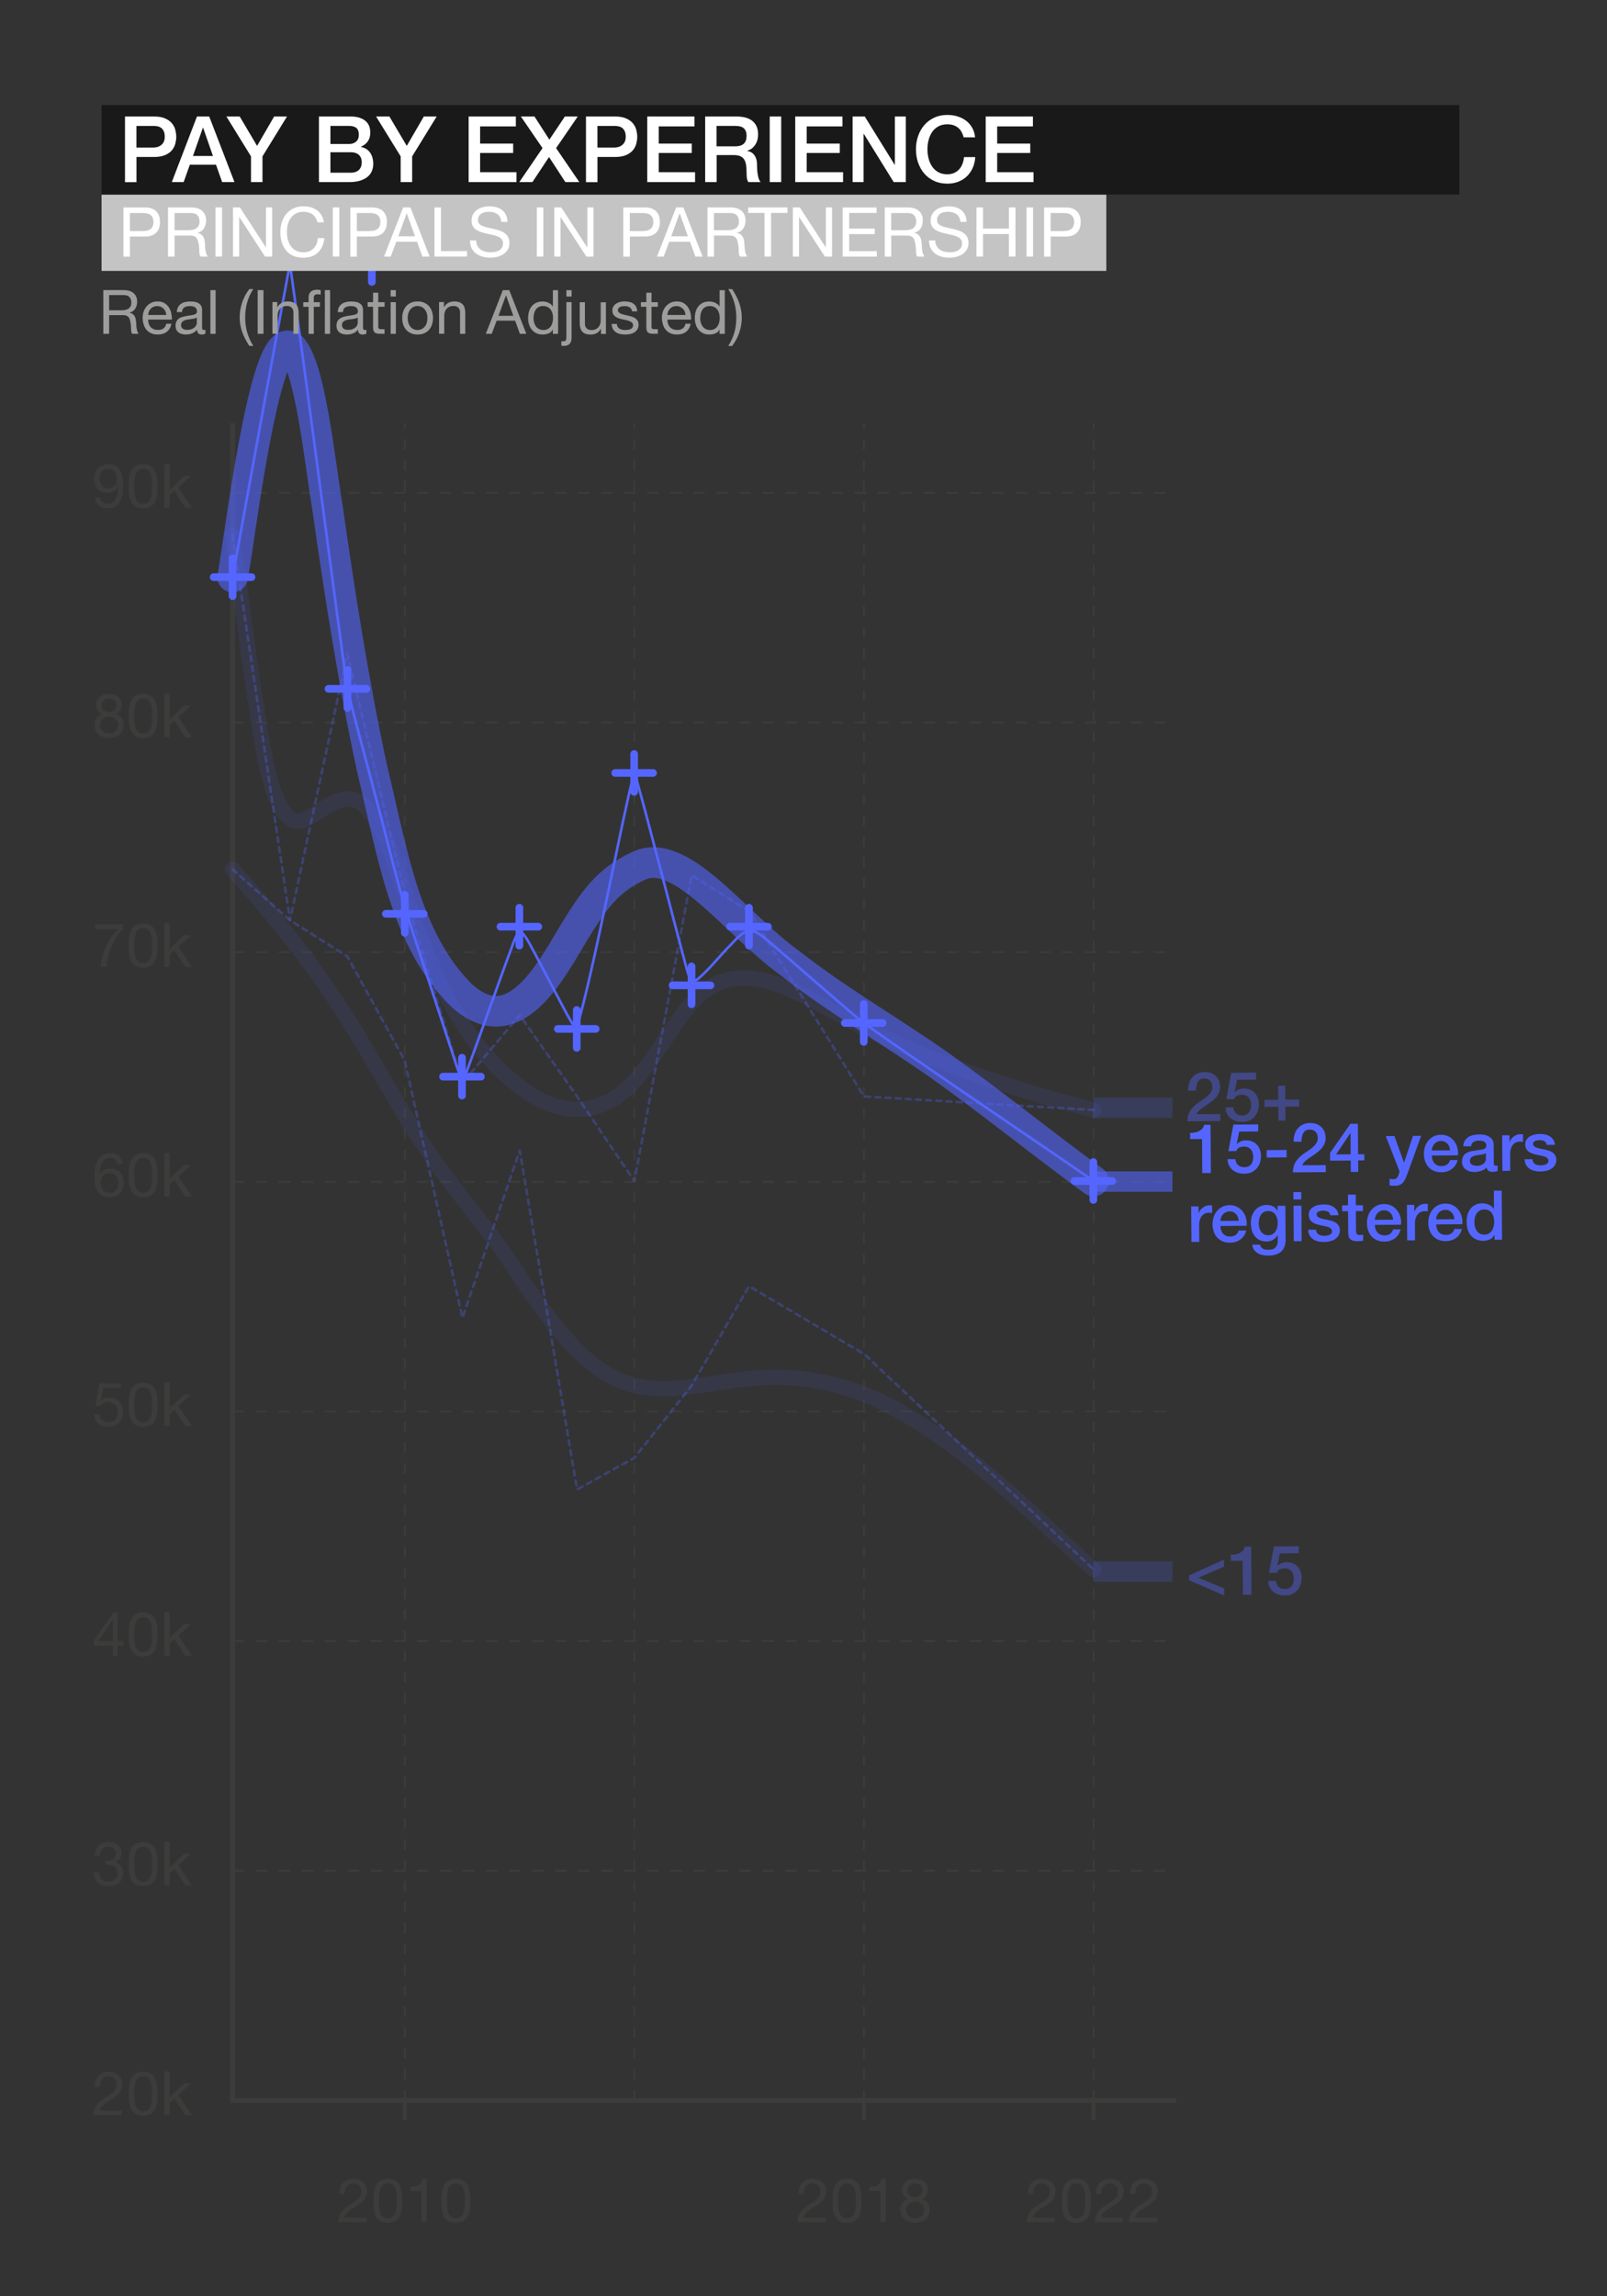<?xml version="1.0" encoding="UTF-8"?>
<svg xmlns="http://www.w3.org/2000/svg" width="420" height="600" viewBox="0 0 420 600">
  <rect x="0" y="0" width="420" height="600" fill="#333333" stroke="none"/>
  <defs>
    <style>
      .cls-1, .cls-2, .cls-3, .cls-4, .cls-5, .cls-6, .cls-7, .cls-8, .cls-9, .cls-10, .cls-11, .cls-12 {
        fill: none;
      }

      .cls-13 {
        fill: #3c3c3b;
      }

      .cls-2 {
        opacity: .2;
      }

      .cls-2, .cls-3 {
        stroke-width: 5.33px;
      }

      .cls-2, .cls-3, .cls-4, .cls-6, .cls-7, .cls-11, .cls-12 {
        stroke: #5466ff;
      }

      .cls-2, .cls-3, .cls-5, .cls-8, .cls-9, .cls-10 {
        stroke-miterlimit: 10;
      }

      .cls-3, .cls-7 {
        opacity: .6;
      }

      .cls-4, .cls-6, .cls-7, .cls-11, .cls-12 {
        stroke-linecap: round;
        stroke-linejoin: round;
      }

      .cls-4, .cls-11 {
        stroke-width: .67px;
      }

      .cls-5 {
        stroke-dasharray: 3.01;
      }

      .cls-5, .cls-8, .cls-9, .cls-10 {
        stroke: #3c3c3b;
      }

      .cls-5, .cls-10 {
        stroke-width: .47px;
      }

      .cls-6 {
        opacity: .1;
        stroke-width: 4px;
      }

      .cls-14 {
        isolation: isolate;
      }

      .cls-7 {
        stroke-width: 8px;
      }

      .cls-15 {
        fill: #c4c4c4;
      }

      .cls-9 {
        stroke-width: 1.33px;
      }

      .cls-16 {
        mix-blend-mode: multiply;
      }

      .cls-17 {
        fill: #fff;
      }

      .cls-18 {
        opacity: .4;
      }

      .cls-19 {
        fill: #9d9d9c;
      }

      .cls-10 {
        stroke-dasharray: 2.73;
      }

      .cls-11 {
        opacity: .3;
        stroke-dasharray: 1.33;
      }

      .cls-20 {
        fill: #191919;
      }

      .cls-12 {
        stroke-width: 2px;
      }

      .cls-21 {
        fill: #5466ff;
      }
    </style>
  </defs>
  <g class="cls-14">
    <g id="lines" class="cls-16">
      <line class="cls-5" x1="60.79" y1="308.81" x2="307.42" y2="308.81"/>
      <line class="cls-5" x1="60.79" y1="188.8" x2="307.42" y2="188.8"/>
      <line class="cls-5" x1="60.79" y1="428.82" x2="307.42" y2="428.82"/>
      <line class="cls-5" x1="60.79" y1="368.81" x2="307.42" y2="368.81"/>
      <line class="cls-5" x1="60.79" y1="248.8" x2="307.42" y2="248.8"/>
      <line class="cls-5" x1="60.79" y1="128.8" x2="307.42" y2="128.8"/>
      <line class="cls-5" x1="60.79" y1="488.82" x2="307.42" y2="488.82"/>
      <line class="cls-10" x1="165.8" y1="548.83" x2="165.8" y2="110.53"/>
      <line class="cls-10" x1="105.8" y1="548.83" x2="105.8" y2="110.53"/>
      <line class="cls-10" x1="225.8" y1="548.83" x2="225.8" y2="110.53"/>
      <line class="cls-10" x1="285.81" y1="548.83" x2="285.81" y2="110.53"/>
      <polyline class="cls-9" points="307.42 548.83 60.79 548.83 60.79 110.53"/>
      <line class="cls-8" x1="105.8" y1="548.83" x2="105.8" y2="553.89"/>
      <line class="cls-8" x1="225.8" y1="548.83" x2="225.8" y2="553.89"/>
      <line class="cls-8" x1="285.81" y1="548.83" x2="285.81" y2="553.89"/>
    </g>
    <g id="lines_text" data-name="lines text" class="cls-16">
      <g>
        <rect class="cls-1" x="8.97" y="536.22" width="41.18" height="21.47"/>
        <path class="cls-13" d="M24.94,543.74c.15-.49.38-.91.7-1.27.31-.36.71-.64,1.18-.84.47-.2,1-.3,1.6-.3.49,0,.95.07,1.38.22.43.14.81.35,1.13.62.32.27.57.61.76,1.02.19.41.28.87.28,1.41,0,.5-.08.94-.23,1.33-.16.38-.36.73-.62,1.03-.26.3-.55.58-.88.82-.33.25-.67.48-1.02.7-.35.21-.7.42-1.06.63-.35.21-.67.43-.97.66-.29.23-.54.49-.75.76-.21.27-.34.58-.41.94h5.82v1.2h-7.41c.05-.67.17-1.25.36-1.72.19-.47.42-.89.71-1.24s.61-.66.98-.93c.36-.27.74-.52,1.14-.75.48-.3.9-.57,1.26-.82.36-.25.66-.5.9-.76.24-.26.42-.53.54-.83.12-.3.18-.65.18-1.04,0-.31-.06-.59-.18-.84-.12-.25-.28-.47-.47-.65-.2-.18-.43-.32-.7-.42-.27-.1-.55-.14-.85-.14-.39,0-.73.08-1.02.25-.28.17-.51.38-.7.65s-.31.57-.39.9c-.08.34-.12.67-.1,1.02h-1.36c-.03-.58.03-1.11.18-1.6Z"/>
        <path class="cls-13" d="M33.66,545.8c.02-.45.07-.89.16-1.31.08-.43.21-.83.37-1.22.16-.38.38-.72.66-1.01.28-.29.63-.52,1.05-.69.42-.17.92-.26,1.51-.26s1.09.09,1.51.26c.42.17.77.4,1.05.69s.5.62.66,1.01c.16.38.28.79.37,1.22.08.43.14.86.16,1.31.02.45.03.88.03,1.3s-.01.85-.03,1.3c-.02.45-.08.89-.16,1.31-.09.43-.21.83-.37,1.21-.16.38-.38.71-.66,1s-.62.51-1.04.68c-.42.17-.92.25-1.52.25s-1.09-.08-1.51-.25c-.42-.17-.77-.39-1.05-.68-.28-.29-.5-.62-.66-1-.16-.38-.28-.78-.37-1.21-.09-.43-.14-.86-.16-1.31-.02-.45-.03-.88-.03-1.3s.01-.85.03-1.3ZM35.11,548.52c.03.53.11,1.02.26,1.49s.38.86.7,1.18c.32.32.77.48,1.34.48s1.02-.16,1.34-.48c.32-.32.55-.71.7-1.18s.23-.96.26-1.49c.03-.53.04-1.01.04-1.43,0-.28,0-.58,0-.92,0-.34-.03-.67-.08-1.01-.05-.34-.12-.66-.21-.98-.09-.32-.22-.6-.4-.84-.18-.24-.4-.43-.66-.58s-.59-.22-.98-.22-.71.07-.98.22c-.27.15-.49.34-.66.58-.18.24-.31.52-.4.84-.09.32-.16.65-.21.98-.05.34-.07.67-.08,1.01s0,.64,0,.92c0,.43.01.9.04,1.43Z"/>
        <path class="cls-13" d="M44.31,541.24v6.77l3.78-3.62h1.82l-3.28,3.01,3.52,5.26h-1.73l-2.83-4.32-1.28,1.18v3.14h-1.36v-11.42h1.36Z"/>
      </g>
      <g>
        <rect class="cls-1" x="8.97" y="296.2" width="41.18" height="21.47"/>
        <path class="cls-13" d="M30.09,302.97c-.33-.31-.77-.46-1.31-.46-.58,0-1.04.14-1.39.42-.35.28-.63.64-.82,1.07s-.33.9-.41,1.4c-.07.5-.12.97-.13,1.41l.03.03c.32-.52.72-.9,1.19-1.14.47-.23,1.02-.35,1.64-.35.54,0,1.03.09,1.46.28.43.19.79.45,1.09.78.29.33.52.72.68,1.17.16.45.24.93.24,1.46,0,.42-.06.85-.19,1.3-.13.45-.34.86-.63,1.22-.29.37-.68.67-1.17.91-.49.24-1.08.36-1.8.36-.84,0-1.52-.17-2.03-.51-.51-.34-.91-.78-1.18-1.31-.28-.53-.46-1.12-.55-1.76-.09-.64-.14-1.26-.14-1.86,0-.78.07-1.53.2-2.26s.36-1.38.68-1.94c.32-.56.75-1.02,1.28-1.36s1.21-.51,2.02-.51c.94,0,1.68.25,2.24.74s.88,1.21.96,2.15h-1.36c-.06-.51-.26-.92-.59-1.23ZM27.63,306.76c-.29.13-.53.31-.74.54-.2.23-.36.5-.46.82-.1.31-.15.65-.15,1s.05.68.16.99c.11.31.26.58.46.8.2.22.44.4.74.54.29.13.63.2,1,.2s.7-.07.98-.2.52-.32.71-.55c.19-.23.34-.5.44-.81.1-.3.15-.62.15-.95,0-.35-.04-.69-.14-1-.09-.31-.23-.59-.42-.82s-.43-.41-.72-.55c-.29-.14-.62-.21-1.01-.21s-.72.07-1.01.2Z"/>
        <path class="cls-13" d="M33.66,305.79c.02-.45.07-.89.16-1.31.08-.43.21-.83.37-1.22.16-.38.38-.72.66-1.01.28-.29.63-.52,1.05-.69.42-.17.92-.26,1.51-.26s1.09.09,1.51.26c.42.17.77.4,1.05.69s.5.62.66,1.01c.16.38.28.79.37,1.22.08.43.14.86.16,1.31.02.45.03.88.03,1.3s-.01.85-.03,1.3c-.02.45-.08.89-.16,1.31-.09.43-.21.83-.37,1.21-.16.38-.38.71-.66,1s-.62.51-1.04.68c-.42.17-.92.25-1.52.25s-1.09-.08-1.51-.25c-.42-.17-.77-.39-1.05-.68-.28-.29-.5-.62-.66-1-.16-.38-.28-.78-.37-1.21-.09-.43-.14-.86-.16-1.31-.02-.45-.03-.88-.03-1.3s.01-.85.03-1.3ZM35.11,308.5c.03.53.11,1.02.26,1.49s.38.86.7,1.18c.32.32.77.48,1.34.48s1.02-.16,1.34-.48c.32-.32.55-.71.7-1.18s.23-.96.26-1.49c.03-.53.04-1.01.04-1.43,0-.28,0-.58,0-.92,0-.34-.03-.67-.08-1.01-.05-.34-.12-.66-.21-.98-.09-.32-.22-.6-.4-.84-.18-.24-.4-.43-.66-.58s-.59-.22-.98-.22-.71.07-.98.22c-.27.15-.49.34-.66.58-.18.24-.31.52-.4.84-.09.32-.16.65-.21.98-.05.34-.07.67-.08,1.01s0,.64,0,.92c0,.43.01.9.04,1.43Z"/>
        <path class="cls-13" d="M44.31,301.23v6.77l3.78-3.62h1.82l-3.28,3.01,3.52,5.26h-1.73l-2.83-4.32-1.28,1.18v3.14h-1.36v-11.42h1.36Z"/>
      </g>
      <g>
        <rect class="cls-1" x="8.97" y="416.21" width="41.18" height="21.47"/>
        <path class="cls-13" d="M32.3,428.8v1.2h-1.54v2.66h-1.28v-2.66h-4.98v-1.31l5.17-7.38h1.09v7.49h1.54ZM29.48,423.25h-.03l-3.78,5.55h3.81v-5.55Z"/>
        <path class="cls-13" d="M33.66,425.79c.02-.45.07-.89.16-1.31.08-.43.21-.83.37-1.22.16-.38.38-.72.66-1.01.28-.29.63-.52,1.05-.69.42-.17.92-.26,1.51-.26s1.09.09,1.51.26c.42.17.77.4,1.05.69s.5.62.66,1.01c.16.38.28.79.37,1.22.08.43.14.86.16,1.31.02.45.03.88.03,1.3s-.01.85-.03,1.3c-.02.45-.08.89-.16,1.31-.09.43-.21.83-.37,1.21-.16.38-.38.71-.66,1s-.62.51-1.04.68c-.42.17-.92.25-1.52.25s-1.09-.08-1.51-.25c-.42-.17-.77-.39-1.05-.68-.28-.29-.5-.62-.66-1-.16-.38-.28-.78-.37-1.21-.09-.43-.14-.86-.16-1.31-.02-.45-.03-.88-.03-1.3s.01-.85.03-1.3ZM35.11,428.51c.03.53.11,1.02.26,1.49s.38.86.7,1.18c.32.32.77.48,1.34.48s1.02-.16,1.34-.48c.32-.32.55-.71.7-1.18s.23-.96.26-1.49c.03-.53.04-1.01.04-1.43,0-.28,0-.58,0-.92,0-.34-.03-.67-.08-1.01-.05-.34-.12-.66-.21-.98-.09-.32-.22-.6-.4-.84-.18-.24-.4-.43-.66-.58s-.59-.22-.98-.22-.71.07-.98.22c-.27.15-.49.34-.66.58-.18.24-.31.52-.4.84-.09.32-.16.65-.21.98-.05.34-.07.67-.08,1.01s0,.64,0,.92c0,.43.01.9.04,1.43Z"/>
        <path class="cls-13" d="M44.31,421.23v6.77l3.78-3.62h1.82l-3.28,3.01,3.52,5.26h-1.73l-2.83-4.32-1.28,1.18v3.14h-1.36v-11.42h1.36Z"/>
      </g>
      <g>
        <rect class="cls-1" x="8.97" y="176.2" width="41.18" height="21.47"/>
        <path class="cls-13" d="M25.37,182.96c.18-.36.43-.66.74-.9.31-.25.66-.43,1.06-.56.4-.13.82-.19,1.26-.19.62,0,1.15.08,1.58.25.44.17.79.38,1.06.66.27.27.47.58.6.93.13.35.19.7.19,1.06,0,.51-.14.98-.42,1.4-.28.42-.66.74-1.14.95.68.21,1.19.56,1.52,1.05.33.49.5,1.08.5,1.78,0,.55-.1,1.05-.3,1.47-.2.43-.46.79-.8,1.08s-.73.51-1.19.66c-.46.15-.95.22-1.47.22s-1.05-.07-1.52-.21c-.47-.14-.88-.35-1.22-.64s-.62-.65-.82-1.08-.3-.94-.3-1.51c0-.67.17-1.26.51-1.75.34-.5.83-.86,1.47-1.08-.48-.19-.86-.5-1.15-.94-.29-.43-.43-.9-.43-1.42,0-.47.09-.88.27-1.24ZM26.82,191.05c.45.39,1.03.58,1.74.58.34,0,.65-.06.94-.17.28-.11.53-.27.74-.46.21-.2.37-.43.48-.7.11-.27.17-.56.17-.88s-.06-.59-.18-.86c-.12-.26-.29-.49-.5-.68-.21-.19-.46-.34-.74-.46-.28-.11-.58-.17-.9-.17s-.64.05-.94.15c-.29.1-.55.25-.77.44-.22.19-.39.42-.51.69-.12.27-.18.57-.18.9,0,.68.23,1.22.68,1.61ZM26.7,185.05c.11.23.25.42.43.57.18.15.39.26.64.34.25.07.51.11.78.11.54,0,.99-.16,1.34-.48.35-.32.53-.77.53-1.34s-.18-1.01-.54-1.3c-.36-.29-.81-.44-1.37-.44-.27,0-.52.04-.77.11-.25.08-.46.19-.63.34-.18.15-.32.33-.42.54s-.16.46-.16.75c0,.31.05.58.16.81Z"/>
        <path class="cls-13" d="M33.66,185.78c.02-.45.07-.89.16-1.31.08-.43.21-.83.37-1.22.16-.38.38-.72.66-1.01.28-.29.63-.52,1.05-.69.42-.17.92-.26,1.51-.26s1.09.09,1.51.26c.42.17.77.4,1.05.69s.5.62.66,1.01c.16.38.28.79.37,1.22.08.43.14.86.16,1.31.02.45.03.88.03,1.3s-.01.85-.03,1.3c-.02.45-.08.89-.16,1.31-.09.43-.21.83-.37,1.21-.16.38-.38.71-.66,1s-.62.51-1.04.68c-.42.17-.92.25-1.52.25s-1.09-.08-1.51-.25c-.42-.17-.77-.39-1.05-.68-.28-.29-.5-.62-.66-1-.16-.38-.28-.78-.37-1.21-.09-.43-.14-.86-.16-1.31-.02-.45-.03-.88-.03-1.3s.01-.85.03-1.3ZM35.11,188.49c.03.53.11,1.02.26,1.49s.38.86.7,1.18c.32.32.77.48,1.34.48s1.02-.16,1.34-.48c.32-.32.55-.71.7-1.18s.23-.96.26-1.49c.03-.53.04-1.01.04-1.43,0-.28,0-.58,0-.92,0-.34-.03-.67-.08-1.01-.05-.34-.12-.66-.21-.98-.09-.32-.22-.6-.4-.84-.18-.24-.4-.43-.66-.58s-.59-.22-.98-.22-.71.07-.98.22c-.27.15-.49.34-.66.58-.18.24-.31.52-.4.84-.09.32-.16.65-.21.98-.05.34-.07.67-.08,1.01s0,.64,0,.92c0,.43.01.9.04,1.43Z"/>
        <path class="cls-13" d="M44.31,181.22v6.77l3.78-3.62h1.82l-3.28,3.01,3.52,5.26h-1.73l-2.83-4.32-1.28,1.18v3.14h-1.36v-11.42h1.36Z"/>
      </g>
      <g>
        <rect class="cls-1" x="8.97" y="116.2" width="41.18" height="21.47"/>
        <path class="cls-13" d="M26.87,131.19c.39.3.86.45,1.41.45.83,0,1.46-.36,1.87-1.08.42-.72.65-1.82.69-3.3l-.03-.03c-.26.48-.62.86-1.09,1.14-.47.28-.98.42-1.54.42s-1.09-.09-1.54-.28c-.45-.19-.82-.44-1.13-.78-.3-.33-.53-.73-.69-1.2-.15-.47-.23-.98-.23-1.54s.09-1.04.27-1.5c.18-.45.44-.84.77-1.17.33-.33.72-.58,1.18-.76.46-.18.96-.27,1.5-.27s1.04.08,1.5.25c.47.17.88.45,1.23.86.35.41.63.96.84,1.66s.31,1.59.31,2.66c0,1.96-.31,3.47-.94,4.52s-1.62,1.58-3,1.58c-.95,0-1.74-.24-2.37-.72-.63-.48-.99-1.21-1.07-2.19h1.36c.05.55.28.98.67,1.28ZM30.45,124.1c-.1-.31-.25-.58-.45-.82-.2-.24-.44-.43-.73-.57s-.62-.21-1.01-.21c-.41,0-.75.07-1.03.22-.28.15-.51.35-.69.6-.18.25-.3.54-.38.86-.08.32-.12.66-.12,1.01,0,.31.06.61.17.9.11.29.27.54.46.77.2.22.43.4.7.54.27.13.57.2.9.2.35,0,.67-.07.96-.2s.53-.31.74-.54c.2-.23.36-.5.46-.8.11-.3.16-.62.16-.95,0-.35-.05-.68-.15-.99Z"/>
        <path class="cls-13" d="M33.66,125.78c.02-.45.07-.89.16-1.31.08-.43.21-.83.37-1.22.16-.38.38-.72.66-1.01.28-.29.63-.52,1.05-.69.42-.17.92-.26,1.51-.26s1.09.09,1.51.26c.42.17.77.4,1.05.69s.5.62.66,1.01c.16.38.28.79.37,1.22.08.43.14.86.16,1.31.02.45.03.88.03,1.3s-.01.85-.03,1.3c-.02.45-.08.89-.16,1.31-.09.43-.21.83-.37,1.21-.16.38-.38.71-.66,1s-.62.51-1.04.68c-.42.17-.92.25-1.52.25s-1.09-.08-1.51-.25c-.42-.17-.77-.39-1.05-.68-.28-.29-.5-.62-.66-1-.16-.38-.28-.78-.37-1.21-.09-.43-.14-.86-.16-1.31-.02-.45-.03-.88-.03-1.3s.01-.85.03-1.3ZM35.11,128.49c.03.53.11,1.02.26,1.49s.38.86.7,1.18c.32.32.77.48,1.34.48s1.02-.16,1.34-.48c.32-.32.55-.71.7-1.18s.23-.96.26-1.49c.03-.53.04-1.01.04-1.43,0-.28,0-.58,0-.92,0-.34-.03-.67-.08-1.01-.05-.34-.12-.66-.21-.98-.09-.32-.22-.6-.4-.84-.18-.24-.4-.43-.66-.58s-.59-.22-.98-.22-.71.07-.98.22c-.27.15-.49.34-.66.58-.18.24-.31.52-.4.84-.09.32-.16.65-.21.98-.05.34-.07.67-.08,1.01s0,.64,0,.92c0,.43.01.9.04,1.43Z"/>
        <path class="cls-13" d="M44.31,121.22v6.77l3.78-3.62h1.82l-3.28,3.01,3.52,5.26h-1.73l-2.83-4.32-1.28,1.18v3.14h-1.36v-11.42h1.36Z"/>
      </g>
      <g>
        <rect class="cls-1" x="8.97" y="356.2" width="41.18" height="21.47"/>
        <path class="cls-13" d="M27,362.7l-.61,3.26.03.03c.25-.28.56-.48.95-.62.39-.13.78-.2,1.16-.2.5,0,.98.08,1.42.24.45.16.84.4,1.17.73.33.33.59.73.78,1.22.19.49.29,1.05.29,1.7,0,.48-.08.95-.25,1.4-.17.45-.41.86-.74,1.21-.33.35-.74.63-1.24.84s-1.08.31-1.74.31c-.49,0-.95-.07-1.38-.22-.43-.14-.81-.35-1.14-.62-.33-.27-.59-.61-.78-1.02-.19-.41-.29-.86-.3-1.38h1.36c.02.29.09.56.22.81.12.25.29.47.5.66s.45.33.74.43c.28.1.59.15.94.15.32,0,.63-.06.92-.17.29-.11.55-.28.77-.5.22-.22.39-.5.52-.84s.19-.73.19-1.18c0-.37-.06-.72-.18-1.03-.12-.31-.3-.59-.52-.82-.22-.23-.49-.41-.81-.54s-.66-.19-1.05-.19c-.45,0-.85.1-1.19.3-.35.2-.65.46-.92.78l-1.17-.06,1.06-5.89h5.6v1.2h-4.58Z"/>
        <path class="cls-13" d="M33.66,365.79c.02-.45.07-.89.16-1.31.08-.43.21-.83.37-1.22.16-.38.38-.72.66-1.01.28-.29.63-.52,1.05-.69.42-.17.92-.26,1.51-.26s1.09.09,1.51.26c.42.17.77.4,1.05.69s.5.62.66,1.01c.16.38.28.79.37,1.22.08.43.14.86.16,1.31.02.45.03.88.03,1.3s-.01.85-.03,1.3c-.02.45-.08.89-.16,1.31-.09.43-.21.83-.37,1.21-.16.38-.38.71-.66,1s-.62.51-1.04.68c-.42.17-.92.25-1.52.25s-1.09-.08-1.51-.25c-.42-.17-.77-.39-1.05-.68-.28-.29-.5-.62-.66-1-.16-.38-.28-.78-.37-1.21-.09-.43-.14-.86-.16-1.31-.02-.45-.03-.88-.03-1.3s.01-.85.03-1.3ZM35.11,368.5c.03.53.11,1.02.26,1.49s.38.86.7,1.18c.32.32.77.48,1.34.48s1.02-.16,1.34-.48c.32-.32.55-.71.7-1.18s.23-.96.26-1.49c.03-.53.04-1.01.04-1.43,0-.28,0-.58,0-.92,0-.34-.03-.67-.08-1.01-.05-.34-.12-.66-.21-.98-.09-.32-.22-.6-.4-.84-.18-.24-.4-.43-.66-.58s-.59-.22-.98-.22-.71.07-.98.22c-.27.15-.49.34-.66.58-.18.24-.31.52-.4.84-.09.32-.16.65-.21.98-.05.34-.07.67-.08,1.01s0,.64,0,.92c0,.43.01.9.04,1.43Z"/>
        <path class="cls-13" d="M44.31,361.23v6.77l3.78-3.62h1.82l-3.28,3.01,3.52,5.26h-1.73l-2.83-4.32-1.28,1.18v3.14h-1.36v-11.42h1.36Z"/>
      </g>
      <g>
        <rect class="cls-1" x="8.97" y="476.21" width="41.18" height="21.47"/>
        <path class="cls-13" d="M27.69,486.19h.45c.29,0,.56-.04.82-.12.26-.08.49-.2.69-.35.2-.15.35-.35.47-.58.12-.23.18-.5.18-.8,0-.61-.19-1.06-.58-1.37-.38-.3-.86-.46-1.44-.46-.36,0-.68.07-.95.2-.27.13-.5.31-.67.54-.18.22-.31.49-.39.78-.09.3-.13.61-.13.94h-1.36c.02-.54.11-1.04.26-1.49.16-.45.38-.83.66-1.15.29-.32.65-.57,1.08-.75.43-.18.93-.27,1.5-.27.49,0,.95.06,1.37.18.42.12.79.31,1.1.55.31.25.55.56.73.94.18.38.26.84.26,1.36s-.15.97-.45,1.36-.67.69-1.12.9v.03c.69.15,1.21.48,1.54.98.34.5.5,1.09.5,1.78,0,.57-.1,1.06-.31,1.5s-.49.79-.84,1.08c-.35.29-.77.5-1.24.65s-.98.22-1.51.22c-.58,0-1.1-.08-1.57-.24s-.87-.4-1.2-.71c-.33-.31-.58-.7-.76-1.16-.18-.46-.26-.98-.25-1.57h1.36c.02.74.23,1.34.64,1.8s1,.7,1.78.7c.33,0,.65-.05.94-.15.3-.1.56-.25.78-.43.22-.19.4-.42.54-.69.13-.27.2-.58.2-.92s-.06-.66-.19-.94c-.13-.27-.3-.5-.51-.69-.21-.19-.47-.33-.76-.42-.29-.09-.61-.14-.95-.14-.29,0-.56.02-.82.05v-1.15c.05.01.1.02.14.02Z"/>
        <path class="cls-13" d="M33.66,485.79c.02-.45.07-.89.16-1.31.08-.43.21-.83.37-1.22.16-.38.38-.72.66-1.01.28-.29.63-.52,1.05-.69.42-.17.92-.26,1.51-.26s1.09.09,1.51.26c.42.17.77.4,1.05.69s.5.62.66,1.01c.16.38.28.79.37,1.22.08.43.14.86.16,1.31.02.45.03.88.03,1.3s-.01.85-.03,1.3c-.02.45-.08.89-.16,1.31-.09.43-.21.83-.37,1.21-.16.38-.38.71-.66,1s-.62.51-1.04.68c-.42.17-.92.25-1.52.25s-1.09-.08-1.51-.25c-.42-.17-.77-.39-1.05-.68-.28-.29-.5-.62-.66-1-.16-.38-.28-.78-.37-1.21-.09-.43-.14-.86-.16-1.31-.02-.45-.03-.88-.03-1.3s.01-.85.03-1.3ZM35.11,488.51c.03.53.11,1.02.26,1.49s.38.86.7,1.18c.32.32.77.48,1.34.48s1.02-.16,1.34-.48c.32-.32.55-.71.7-1.18s.23-.96.26-1.49c.03-.53.04-1.01.04-1.43,0-.28,0-.58,0-.92,0-.34-.03-.67-.08-1.01-.05-.34-.12-.66-.21-.98-.09-.32-.22-.6-.4-.84-.18-.24-.4-.43-.66-.58s-.59-.22-.98-.22-.71.07-.98.22c-.27.15-.49.34-.66.58-.18.24-.31.52-.4.84-.09.32-.16.65-.21.98-.05.34-.07.67-.08,1.01s0,.64,0,.92c0,.43.01.9.04,1.43Z"/>
        <path class="cls-13" d="M44.31,481.23v6.77l3.78-3.62h1.82l-3.28,3.01,3.52,5.26h-1.73l-2.83-4.32-1.28,1.18v3.14h-1.36v-11.42h1.36Z"/>
      </g>
      <g>
        <rect class="cls-1" x="8.97" y="236.2" width="41.18" height="21.47"/>
        <path class="cls-13" d="M30.59,244.68c-.5.78-.95,1.61-1.34,2.5-.39.89-.71,1.8-.95,2.74-.25.94-.4,1.85-.45,2.74h-1.52c.06-.96.22-1.9.47-2.81.25-.91.57-1.79.97-2.62.39-.84.85-1.63,1.37-2.38.52-.75,1.07-1.43,1.67-2.06h-5.95v-1.28h7.34v1.17c-.58.57-1.11,1.24-1.62,2.02Z"/>
        <path class="cls-13" d="M33.66,245.78c.02-.45.07-.89.16-1.31.08-.43.21-.83.37-1.22.16-.38.38-.72.66-1.01.28-.29.63-.52,1.05-.69.42-.17.92-.26,1.51-.26s1.09.09,1.51.26c.42.17.77.4,1.05.69s.5.62.66,1.01c.16.38.28.79.37,1.22.08.43.14.86.16,1.31.02.45.03.88.03,1.3s-.01.85-.03,1.3c-.02.45-.08.89-.16,1.31-.09.43-.21.83-.37,1.21-.16.38-.38.71-.66,1s-.62.51-1.04.68c-.42.17-.92.25-1.52.25s-1.09-.08-1.51-.25c-.42-.17-.77-.39-1.05-.68-.28-.29-.5-.62-.66-1-.16-.38-.28-.78-.37-1.21-.09-.43-.14-.86-.16-1.31-.02-.45-.03-.88-.03-1.3s.01-.85.03-1.3ZM35.11,248.49c.03.53.11,1.02.26,1.49s.38.86.7,1.18c.32.32.77.48,1.34.48s1.02-.16,1.34-.48c.32-.32.55-.71.7-1.18s.23-.96.26-1.49c.03-.53.04-1.01.04-1.43,0-.28,0-.58,0-.92,0-.34-.03-.67-.08-1.01-.05-.34-.12-.66-.21-.98-.09-.32-.22-.6-.4-.84-.18-.24-.4-.43-.66-.58s-.59-.22-.98-.22-.71.07-.98.22c-.27.15-.49.34-.66.58-.18.24-.31.52-.4.84-.09.32-.16.65-.21.98-.05.34-.07.67-.08,1.01s0,.64,0,.92c0,.43.01.9.04,1.43Z"/>
        <path class="cls-13" d="M44.31,241.22v6.77l3.78-3.62h1.82l-3.28,3.01,3.52,5.26h-1.73l-2.83-4.32-1.28,1.18v3.14h-1.36v-11.42h1.36Z"/>
      </g>
      <g>
        <rect class="cls-1" x="66.91" y="562.45" width="77.78" height="24.95"/>
        <path class="cls-13" d="M88.89,571.71c.15-.49.38-.91.7-1.27.31-.36.71-.64,1.18-.84.47-.2,1-.3,1.6-.3.49,0,.95.07,1.38.22s.81.35,1.13.62.57.61.76,1.02.28.87.28,1.41c0,.5-.08.94-.23,1.33-.15.38-.36.73-.62,1.03-.26.3-.55.58-.88.82-.33.25-.67.48-1.02.7-.35.21-.7.42-1.06.63-.35.21-.67.43-.97.66-.29.23-.54.49-.75.76-.21.27-.34.58-.41.94h5.82v1.2h-7.41c.05-.67.17-1.25.36-1.72.19-.47.42-.89.71-1.24s.61-.66.98-.93c.36-.27.74-.52,1.14-.75.48-.3.9-.57,1.26-.82s.66-.5.9-.76c.24-.26.42-.53.54-.83.12-.3.18-.65.18-1.04,0-.31-.06-.59-.18-.84-.12-.25-.27-.47-.47-.65-.2-.18-.43-.32-.7-.42s-.55-.14-.85-.14c-.39,0-.73.08-1.02.25-.28.17-.51.38-.7.65-.18.27-.31.57-.39.9-.08.34-.11.67-.1,1.02h-1.36c-.03-.58.03-1.11.18-1.6Z"/>
        <path class="cls-13" d="M97.61,573.77c.02-.45.07-.89.16-1.31.09-.43.21-.83.37-1.22.16-.38.38-.72.66-1.01s.63-.52,1.05-.69c.42-.17.93-.26,1.51-.26s1.09.09,1.51.26c.42.17.77.4,1.05.69s.5.62.66,1.01c.16.38.28.79.37,1.22.08.43.14.86.16,1.31.02.45.03.88.03,1.3s-.01.85-.03,1.3c-.02.45-.07.89-.16,1.31-.09.43-.21.83-.37,1.21-.16.38-.38.71-.66,1s-.62.51-1.04.68c-.42.17-.92.25-1.52.25s-1.09-.08-1.51-.25c-.42-.17-.77-.39-1.05-.68s-.5-.62-.66-1c-.16-.38-.28-.78-.37-1.21-.08-.43-.14-.86-.16-1.31-.02-.45-.03-.88-.03-1.3s.01-.85.03-1.3ZM99.05,576.49c.03.53.11,1.02.26,1.49.14.46.38.86.7,1.18.32.32.77.48,1.34.48s1.02-.16,1.34-.48c.32-.32.55-.71.7-1.18.14-.46.23-.96.26-1.49.03-.53.04-1.01.04-1.43,0-.28,0-.58,0-.92,0-.34-.03-.67-.08-1.01-.05-.34-.12-.66-.21-.98-.09-.32-.22-.6-.4-.84-.18-.24-.4-.43-.66-.58s-.59-.22-.98-.22-.71.07-.98.22-.49.34-.66.58c-.18.24-.31.52-.4.84-.09.32-.16.65-.21.98-.05.34-.08.67-.08,1.01,0,.34,0,.64,0,.92,0,.43.01.9.04,1.43Z"/>
        <path class="cls-13" d="M110.13,580.64v-8.13h-2.94v-1.09c.38,0,.76-.03,1.12-.09.36-.06.69-.17.98-.33.29-.16.54-.38.74-.66.2-.28.34-.63.42-1.06h1.04v11.34h-1.36Z"/>
        <path class="cls-13" d="M115.4,573.77c.02-.45.07-.89.16-1.31.09-.43.21-.83.37-1.22.16-.38.38-.72.66-1.01s.63-.52,1.05-.69c.42-.17.93-.26,1.51-.26s1.09.09,1.51.26c.42.17.77.4,1.05.69s.5.62.66,1.01c.16.38.28.79.37,1.22.08.43.14.86.16,1.31.02.45.03.88.03,1.3s-.01.85-.03,1.3c-.02.45-.07.89-.16,1.31-.09.43-.21.83-.37,1.21-.16.38-.38.71-.66,1s-.62.51-1.04.68c-.42.17-.92.25-1.52.25s-1.09-.08-1.51-.25c-.42-.17-.77-.39-1.05-.68s-.5-.62-.66-1c-.16-.38-.28-.78-.37-1.21-.08-.43-.14-.86-.16-1.31-.02-.45-.03-.88-.03-1.3s.01-.85.03-1.3ZM116.85,576.49c.03.53.11,1.02.26,1.49.14.46.38.86.7,1.18.32.32.77.48,1.34.48s1.02-.16,1.34-.48c.32-.32.55-.71.7-1.18.14-.46.23-.96.26-1.49.03-.53.04-1.01.04-1.43,0-.28,0-.58,0-.92,0-.34-.03-.67-.08-1.01-.05-.34-.12-.66-.21-.98-.09-.32-.22-.6-.4-.84-.18-.24-.4-.43-.66-.58s-.59-.22-.98-.22-.71.07-.98.22-.49.34-.66.58c-.18.24-.31.52-.4.84-.09.32-.16.65-.21.98-.05.34-.08.67-.08,1.01,0,.34,0,.64,0,.92,0,.43.01.9.04,1.43Z"/>
      </g>
      <g>
        <rect class="cls-1" x="186.45" y="562.45" width="78.71" height="24.95"/>
        <path class="cls-13" d="M208.89,571.71c.15-.49.38-.91.7-1.27.31-.36.71-.64,1.18-.84.47-.2,1-.3,1.6-.3.49,0,.95.07,1.38.22.43.14.81.35,1.13.62.32.27.57.61.76,1.02.19.41.28.87.28,1.41,0,.5-.08.94-.23,1.33-.16.38-.36.73-.62,1.03-.26.3-.55.58-.88.82-.33.25-.67.48-1.02.7-.35.21-.7.42-1.06.63-.35.21-.67.43-.97.66-.29.23-.54.49-.75.76-.21.27-.34.58-.41.94h5.82v1.2h-7.41c.05-.67.17-1.25.36-1.72.19-.47.42-.89.71-1.24s.61-.66.98-.93c.36-.27.74-.52,1.14-.75.48-.3.9-.57,1.26-.82.36-.25.66-.5.9-.76.24-.26.42-.53.54-.83.12-.3.18-.65.18-1.04,0-.31-.06-.59-.18-.84-.12-.25-.28-.47-.47-.65-.2-.18-.43-.32-.7-.42-.27-.1-.55-.14-.85-.14-.39,0-.73.08-1.02.25-.28.17-.51.38-.7.65s-.31.57-.39.9c-.08.34-.12.67-.1,1.02h-1.36c-.03-.58.03-1.11.18-1.6Z"/>
        <path class="cls-13" d="M217.61,573.77c.02-.45.07-.89.16-1.31.08-.43.21-.83.37-1.22.16-.38.38-.72.66-1.01.28-.29.63-.52,1.05-.69.42-.17.92-.26,1.51-.26s1.09.09,1.51.26c.42.17.77.4,1.05.69s.5.62.66,1.01c.16.38.28.79.37,1.22.08.43.14.86.16,1.31.02.45.03.88.03,1.3s-.01.85-.03,1.3c-.02.45-.08.89-.16,1.31-.09.43-.21.83-.37,1.21-.16.38-.38.71-.66,1s-.62.51-1.04.68c-.42.17-.92.25-1.52.25s-1.09-.08-1.51-.25c-.42-.17-.77-.39-1.05-.68-.28-.29-.5-.62-.66-1-.16-.38-.28-.78-.37-1.21-.09-.43-.14-.86-.16-1.31-.02-.45-.03-.88-.03-1.3s.01-.85.03-1.3ZM219.06,576.49c.03.53.11,1.02.26,1.49s.38.86.7,1.18c.32.32.77.48,1.34.48s1.02-.16,1.34-.48c.32-.32.55-.71.7-1.18s.23-.96.26-1.49c.03-.53.04-1.01.04-1.43,0-.28,0-.58,0-.92,0-.34-.03-.67-.08-1.01-.05-.34-.12-.66-.21-.98-.09-.32-.22-.6-.4-.84-.18-.24-.4-.43-.66-.58s-.59-.22-.98-.22-.71.07-.98.22c-.27.15-.49.34-.66.58-.18.24-.31.52-.4.84-.09.32-.16.65-.21.98-.05.34-.07.67-.08,1.01s0,.64,0,.92c0,.43.01.9.04,1.43Z"/>
        <path class="cls-13" d="M230.14,580.64v-8.13h-2.94v-1.09c.38,0,.76-.03,1.12-.09.36-.06.69-.17.98-.33.29-.16.54-.38.74-.66.2-.28.34-.63.42-1.06h1.04v11.34h-1.36Z"/>
        <path class="cls-13" d="M236.01,570.95c.18-.36.43-.66.74-.9.31-.25.66-.43,1.06-.56s.82-.19,1.26-.19c.62,0,1.15.08,1.58.25.44.17.79.38,1.06.66.27.27.47.58.6.93.13.35.19.7.19,1.06,0,.51-.14.98-.42,1.4-.28.42-.66.74-1.14.95.68.21,1.19.56,1.52,1.05.33.49.5,1.08.5,1.78,0,.55-.1,1.05-.3,1.47-.2.43-.46.79-.8,1.08s-.73.51-1.19.66c-.46.15-.95.22-1.47.22s-1.05-.07-1.52-.21c-.47-.14-.88-.35-1.22-.64s-.62-.65-.82-1.08c-.2-.43-.3-.94-.3-1.51,0-.67.17-1.26.51-1.75.34-.5.83-.86,1.47-1.08-.48-.19-.86-.5-1.15-.94-.29-.43-.43-.9-.43-1.42,0-.47.09-.88.27-1.24ZM237.46,579.05c.45.39,1.03.58,1.74.58.34,0,.65-.06.94-.17.28-.11.53-.27.74-.46.21-.2.37-.43.48-.7.11-.27.17-.56.17-.88s-.06-.59-.18-.86c-.12-.26-.29-.49-.5-.68-.21-.19-.46-.34-.74-.46-.28-.11-.58-.17-.9-.17s-.64.05-.94.15c-.29.1-.55.25-.77.44-.22.19-.39.42-.51.69-.12.27-.18.57-.18.9,0,.68.23,1.22.68,1.61ZM237.34,573.05c.11.23.25.42.43.57s.39.26.64.34.51.11.78.11c.54,0,.99-.16,1.34-.48.35-.32.53-.77.53-1.34s-.18-1.01-.54-1.3c-.36-.29-.81-.44-1.37-.44-.27,0-.52.04-.77.11-.25.08-.46.19-.63.34s-.32.33-.42.54c-.11.21-.16.46-.16.75,0,.31.05.58.16.81Z"/>
      </g>
      <g>
        <rect class="cls-1" x="242.52" y="562.45" width="86.45" height="24.95"/>
        <path class="cls-13" d="M268.84,571.71c.15-.49.38-.91.7-1.27.31-.36.71-.64,1.18-.84.47-.2,1-.3,1.6-.3.49,0,.95.07,1.38.22s.81.35,1.13.62.57.61.76,1.02.28.87.28,1.41c0,.5-.08.94-.23,1.33-.15.38-.36.73-.62,1.03-.26.3-.55.58-.88.82-.33.25-.67.48-1.02.7-.35.21-.7.42-1.06.63-.35.21-.67.43-.97.66-.29.23-.54.49-.75.76-.21.27-.34.58-.41.94h5.82v1.2h-7.41c.05-.67.17-1.25.36-1.72.19-.47.42-.89.71-1.24s.61-.66.98-.93c.36-.27.74-.52,1.14-.75.48-.3.9-.57,1.26-.82s.66-.5.9-.76c.24-.26.42-.53.54-.83.12-.3.18-.65.18-1.04,0-.31-.06-.59-.18-.84-.12-.25-.27-.47-.47-.65-.2-.18-.43-.32-.7-.42s-.55-.14-.85-.14c-.39,0-.73.08-1.02.25-.28.17-.51.38-.7.65-.18.27-.31.57-.39.9-.08.34-.11.67-.1,1.02h-1.36c-.03-.58.03-1.11.18-1.6Z"/>
        <path class="cls-13" d="M277.56,573.77c.02-.45.07-.89.16-1.31.09-.43.21-.83.37-1.22.16-.38.38-.72.66-1.01s.63-.52,1.05-.69c.42-.17.93-.26,1.51-.26s1.09.09,1.51.26c.42.17.77.4,1.05.69s.5.62.66,1.01c.16.38.28.79.37,1.22.08.43.14.86.16,1.31.02.45.03.88.03,1.3s-.01.85-.03,1.3c-.02.45-.07.89-.16,1.31-.09.43-.21.83-.37,1.21-.16.38-.38.71-.66,1s-.62.51-1.04.68c-.42.17-.92.25-1.52.25s-1.09-.08-1.51-.25c-.42-.17-.77-.39-1.05-.68s-.5-.62-.66-1c-.16-.38-.28-.78-.37-1.21-.08-.43-.14-.86-.16-1.31-.02-.45-.03-.88-.03-1.3s.01-.85.03-1.3ZM279.01,576.49c.03.53.11,1.02.26,1.49.14.46.38.86.7,1.18.32.32.77.48,1.34.48s1.02-.16,1.34-.48c.32-.32.55-.71.7-1.18.14-.46.23-.96.26-1.49.03-.53.04-1.01.04-1.43,0-.28,0-.58,0-.92,0-.34-.03-.67-.08-1.01-.05-.34-.12-.66-.21-.98-.09-.32-.22-.6-.4-.84-.18-.24-.4-.43-.66-.58s-.59-.22-.98-.22-.71.07-.98.22-.49.34-.66.58c-.18.24-.31.52-.4.84-.09.32-.16.65-.21.98-.05.34-.08.67-.08,1.01,0,.34,0,.64,0,.92,0,.43.01.9.04,1.43Z"/>
        <path class="cls-13" d="M286.63,571.71c.15-.49.38-.91.7-1.27.31-.36.71-.64,1.18-.84.47-.2,1-.3,1.6-.3.49,0,.95.07,1.38.22s.81.35,1.13.62.57.61.76,1.02.28.87.28,1.41c0,.5-.08.94-.23,1.33-.15.38-.36.73-.62,1.03-.26.3-.55.58-.88.82-.33.25-.67.48-1.02.7-.35.21-.7.42-1.06.63-.35.21-.67.43-.97.66-.29.23-.54.49-.75.76-.21.27-.34.58-.41.94h5.82v1.2h-7.41c.05-.67.17-1.25.36-1.72.19-.47.42-.89.71-1.24s.61-.66.98-.93c.36-.27.74-.52,1.14-.75.48-.3.9-.57,1.26-.82s.66-.5.9-.76c.24-.26.42-.53.54-.83.12-.3.18-.65.18-1.04,0-.31-.06-.59-.18-.84-.12-.25-.27-.47-.47-.65-.2-.18-.43-.32-.7-.42s-.55-.14-.85-.14c-.39,0-.73.08-1.02.25-.28.17-.51.38-.7.65-.18.27-.31.57-.39.9-.08.34-.11.67-.1,1.02h-1.36c-.03-.58.03-1.11.18-1.6Z"/>
        <path class="cls-13" d="M295.53,571.71c.15-.49.38-.91.7-1.27.31-.36.71-.64,1.18-.84.47-.2,1-.3,1.6-.3.49,0,.95.07,1.38.22.43.14.81.35,1.13.62.32.27.57.61.76,1.02.19.41.28.87.28,1.41,0,.5-.08.94-.23,1.33-.16.38-.36.73-.62,1.03-.26.3-.55.58-.88.82-.33.25-.67.48-1.02.7-.35.21-.7.42-1.06.63-.35.21-.67.43-.97.66-.29.23-.54.49-.75.76-.21.27-.34.58-.41.94h5.82v1.2h-7.41c.05-.67.17-1.25.36-1.72.19-.47.42-.89.71-1.24s.61-.66.98-.93c.36-.27.74-.52,1.14-.75.48-.3.9-.57,1.26-.82.36-.25.66-.5.9-.76.24-.26.42-.53.54-.83.12-.3.18-.65.18-1.04,0-.31-.06-.59-.18-.84-.12-.25-.28-.47-.47-.65-.2-.18-.43-.32-.7-.42-.27-.1-.55-.14-.85-.14-.39,0-.73.08-1.02.25-.28.17-.51.38-.7.65s-.31.57-.39.9c-.08.34-.12.67-.1,1.02h-1.36c-.03-.58.03-1.11.18-1.6Z"/>
      </g>
    </g>
    <g id="Layer_1" data-name="Layer 1">
      <g>
        <line class="cls-12" x1="115.79" y1="281.32" x2="125.69" y2="281.32"/>
        <line class="cls-12" x1="120.74" y1="286.27" x2="120.74" y2="276.37"/>
      </g>
      <g>
        <line class="cls-12" x1="130.79" y1="242.14" x2="140.69" y2="242.14"/>
        <line class="cls-12" x1="135.74" y1="247.09" x2="135.74" y2="237.19"/>
      </g>
      <g>
        <line class="cls-12" x1="145.79" y1="268.85" x2="155.69" y2="268.85"/>
        <line class="cls-12" x1="150.74" y1="273.8" x2="150.74" y2="263.9"/>
      </g>
      <g>
        <line class="cls-12" x1="160.79" y1="201.97" x2="170.69" y2="201.97"/>
        <line class="cls-12" x1="165.74" y1="206.92" x2="165.74" y2="197.02"/>
      </g>
      <g>
        <line class="cls-12" x1="175.79" y1="257.46" x2="185.69" y2="257.46"/>
        <line class="cls-12" x1="180.74" y1="262.41" x2="180.74" y2="252.51"/>
      </g>
      <g>
        <line class="cls-12" x1="190.79" y1="242.14" x2="200.7" y2="242.14"/>
        <line class="cls-12" x1="195.75" y1="247.09" x2="195.75" y2="237.19"/>
      </g>
      <g>
        <line class="cls-12" x1="220.8" y1="267.3" x2="230.7" y2="267.3"/>
        <line class="cls-12" x1="225.75" y1="272.25" x2="225.75" y2="262.35"/>
      </g>
      <g>
        <line class="cls-12" x1="280.8" y1="308.59" x2="290.7" y2="308.59"/>
        <line class="cls-12" x1="285.75" y1="313.54" x2="285.75" y2="303.64"/>
      </g>
      <g>
        <line class="cls-12" x1="100.85" y1="238.78" x2="110.75" y2="238.78"/>
        <line class="cls-12" x1="105.8" y1="243.73" x2="105.8" y2="233.83"/>
      </g>
      <g>
        <line class="cls-12" x1="85.85" y1="179.99" x2="95.75" y2="179.99"/>
        <line class="cls-12" x1="90.8" y1="184.94" x2="90.8" y2="175.04"/>
      </g>
      <g>
        <line class="cls-12" x1="92.23" y1="68.72" x2="102.13" y2="68.72"/>
        <line class="cls-12" x1="97.18" y1="73.67" x2="97.18" y2="63.77"/>
      </g>
      <g>
        <line class="cls-12" x1="55.84" y1="150.8" x2="65.74" y2="150.8"/>
        <line class="cls-12" x1="60.79" y1="155.75" x2="60.79" y2="145.85"/>
      </g>
    </g>
    <g id="experience_thin_line" data-name="experience thin line">
      <path class="cls-4" d="M60.79,150.75c2.67-14.72,12.42-68.23,14.82-80.93.1-.37.18-.42.26-.19,3.95,27.85,12.8,95.74,14.81,109.7,1.97,8.7,5.04,19.27,7.46,28.82,3.23,11.69,5.54,22.36,9.27,33.92,3.58,10.97,7.68,23.46,11.2,34.23,1.9,5.94,2.27,6.82,4.01,1.94,2.66-7.24,9.24-25.73,11.7-32.27.41-.9.76-2.12,1.56-2.36.86-.19,2,1.95,3.89,5.49,1.38,2.61,3.11,5.89,4.73,8.96,1.9,3.58,3.54,6.78,4.59,8.57.78,1.32,1.28,1.94,1.64,1.82,3.92-12.19,12.35-56.81,14.63-64.95.27-.93.46-1.37.86-.31,2.58,8.85,10.3,39.11,13.31,50.15.47,1.68,1.05,4.06,3.05,2.31,2.13-1.76,5.23-5.43,7.42-7.78,2.35-2.19,4.19-5.47,7.42-4.36,1,.42,2.03,1.24,2.97,2.02,6.74,5.75,17.96,15.63,24.66,21.27,14.04,10.1,47.89,32.84,60.76,41.79"/>
      <path class="cls-11" d="M60.79,139.8l15,100.66,14.98-69.64,14.98,62.56,15.11,49.58,14.98-17.71,14.98,21.25,14.98,22.1,14.98-79.93,14.98,9.44,30.06,48.39,60,3.54"/>
      <path class="cls-11" d="M60.79,227.15l15,13.31,14.98,9.44,14.98,27.15,15.11,67.29,14.98-43.69,14.98,88.54,14.98-8.26,14.98-18.89,14.98-25.97,30.06,17.71,60,56.32"/>
    </g>
    <g id="experience_thick_line" data-name="experience thick line">
      <path class="cls-7" d="M60.79,150.75c1.52-7.02,8.26-65.09,15.29-60.09,5.02,4.89,7.46,29.8,9.52,42.06,3.21,22.64,6.93,46.31,11.62,67.96,5.33,22.18,8.73,44.76,23.23,59.23,13.27,12.37,22.68-4.64,29.02-15.36,5.56-9.12,9.15-14.55,17.58-18.37,11.14-5.09,25.39,15.53,39.53,25.57,12.08,9.53,24.95,16.8,38.82,26.49,13.23,9.42,26.97,20.5,40.39,30.34"/>
      <path class="cls-6" d="M60.79,139.8c1.9,14.07,3.72,28.1,5.76,42.16,1.69,8.67,4.14,38.11,14.14,31.65,4.51-2.39,9.81-7.74,14.72-2.93,6.64,7.27,8.89,19.22,12.4,28.48,6.6,18.4,15,36.73,31.57,47.26,7.47,4.54,16.44,4.88,23.36-1.03,7.26-5.85,11.79-16.36,18.05-23.31,12.37-13.97,27.97-2.32,42.24,4.98,3.69,1.93,7.43,3.76,11.23,5.47,16.54,7.47,34.1,12.97,51.55,17.51"/>
      <path class="cls-6" d="M60.79,227.15c8.61,9.75,17.06,19.78,24.43,30.54,10.78,15.6,17.1,29.05,26.38,42.8,7.99,11.98,17.52,21.92,24.98,34.21,7.48,10.38,16.2,24.22,29.56,27.41,9.46,2.12,18.69-.77,28.28-1.73,12.46-1.6,25.59.56,37.24,6.53,20.34,10.44,36.79,27.53,54.14,43.19"/>
    </g>
    <g id="Layer_9" data-name="Layer 9">
      <g class="cls-18">
        <rect class="cls-1" x="309.95" y="397.3" width="103.91" height="25.61" transform="translate(-2.96 2.63) rotate(-.42)"/>
        <path class="cls-21" d="M319.97,416.91l-9.17-3.98v-1.3s9.11-4.12,9.11-4.12v1.84s-6.7,2.91-6.7,2.91l6.75,2.81v1.84Z"/>
        <path class="cls-21" d="M321.68,406.24c.43,0,.85-.04,1.26-.12.41-.07.78-.2,1.1-.37s.61-.39.84-.65c.23-.27.38-.59.45-.98h1.67s.09,12.59.09,12.59l-2.25.02-.06-8.89-3.1.02v-1.62Z"/>
        <path class="cls-21" d="M332.93,404.07l6.52-.05v1.84s-4.97.04-4.97.04l-.62,3.21.04.04c.27-.31.62-.55,1.05-.72.42-.17.85-.25,1.27-.25.62,0,1.18.1,1.68.3.49.21.91.5,1.25.87.34.38.6.82.77,1.33.18.52.27,1.07.27,1.67,0,.5-.07,1.02-.23,1.56-.16.54-.41,1.02-.76,1.46-.35.44-.8.8-1.35,1.09s-1.21.43-1.98.44c-.61,0-1.18-.07-1.7-.23-.52-.16-.98-.4-1.38-.72-.4-.32-.72-.72-.95-1.19-.24-.47-.37-1.03-.4-1.66l2.05-.02c.06.68.3,1.21.71,1.57s.95.54,1.62.54c.43,0,.8-.08,1.1-.22.3-.15.54-.35.72-.6.18-.25.31-.55.39-.88s.11-.7.11-1.08c0-.35-.05-.68-.15-1-.1-.32-.24-.59-.44-.83-.2-.24-.45-.43-.75-.57-.31-.14-.66-.21-1.07-.21-.43,0-.84.09-1.21.25-.38.16-.65.47-.81.92h-2.05s1.3-6.89,1.3-6.89Z"/>
      </g>
      <g>
        <rect class="cls-1" x="310.2" y="282.43" width="103.91" height="52.6" transform="translate(-2.23 2.63) rotate(-.42)"/>
        <path class="cls-21" d="M311.06,296.02c.43,0,.85-.04,1.26-.12.41-.07.78-.2,1.1-.37.33-.17.61-.39.84-.65.23-.27.38-.59.45-.98h1.67s.09,12.59.09,12.59l-2.25.02-.06-8.89-3.1.02v-1.62Z"/>
        <path class="cls-21" d="M322.31,293.85l6.52-.05v1.84s-4.97.04-4.97.04l-.62,3.21.04.04c.27-.31.62-.55,1.05-.72.42-.17.85-.25,1.27-.25.62,0,1.18.1,1.68.3s.91.5,1.25.87c.34.38.6.82.77,1.33.18.51.27,1.07.27,1.67,0,.5-.07,1.02-.23,1.56-.16.54-.41,1.02-.76,1.46-.35.44-.8.8-1.35,1.09-.55.29-1.21.43-1.98.44-.61,0-1.18-.07-1.7-.23-.52-.16-.98-.4-1.38-.72s-.72-.72-.95-1.19c-.24-.47-.37-1.03-.4-1.66h2.05c.06.67.3,1.19.71,1.56.41.36.95.54,1.62.54.43,0,.8-.08,1.1-.22.3-.15.54-.35.73-.6.18-.25.31-.55.39-.88.08-.34.11-.7.11-1.08,0-.35-.05-.68-.15-1-.1-.32-.24-.59-.44-.83-.19-.24-.44-.43-.75-.57-.31-.14-.67-.21-1.07-.21-.43,0-.84.09-1.21.25-.38.17-.65.47-.81.92l-2.05.02,1.3-6.9Z"/>
        <path class="cls-21" d="M331.03,300.52l5.24-.04v1.94s-5.22.04-5.22.04v-1.94Z"/>
        <path class="cls-21" d="M346.5,306.27l-8.6.06c0-1.04.25-1.96.74-2.74.49-.78,1.15-1.47,2-2.05.41-.3.83-.6,1.27-.88s.85-.59,1.22-.92c.37-.33.67-.68.91-1.06.24-.38.36-.82.37-1.31,0-.23-.03-.47-.09-.73-.06-.26-.16-.5-.32-.72-.16-.22-.38-.4-.65-.55-.28-.15-.64-.22-1.08-.22-.41,0-.75.09-1.01.25-.27.16-.48.39-.64.67-.16.28-.28.62-.35,1-.08.38-.12.8-.13,1.24l-2.05.02c0-.7.08-1.34.26-1.94s.46-1.11.83-1.54c.37-.43.82-.78,1.35-1.03s1.15-.38,1.86-.38c.77,0,1.41.12,1.93.36.52.25.94.56,1.26.94.32.38.55.8.68,1.25s.2.88.21,1.29c0,.5-.07.96-.22,1.37-.15.41-.36.79-.62,1.13-.26.34-.56.66-.89.95-.33.29-.68.56-1.04.82-.36.25-.72.5-1.08.73-.36.23-.69.46-.99.69-.3.23-.57.47-.8.72s-.38.51-.46.79l6.14-.04v1.84Z"/>
        <path class="cls-21" d="M356.58,303.21h-1.62s.02,3,.02,3h-1.94s-.02-2.97-.02-2.97l-5.4.04v-2.03s5.33-7.62,5.33-7.62h1.94s.06,7.98.06,7.98h1.62s.01,1.61.01,1.61ZM349.19,301.65l3.82-.03-.04-5.54h-.04l-3.74,5.57Z"/>
        <path class="cls-21" d="M362.2,296.86l2.25-.02,2.48,6.93h.04l2.31-6.96,2.14-.02-3.55,9.84c-.17.42-.33.82-.49,1.21-.16.38-.36.73-.59,1.02-.23.3-.52.53-.87.71-.35.18-.79.27-1.33.27-.48,0-.96-.03-1.42-.1v-1.73c.16.02.32.05.47.08.16.03.32.04.49.04.24,0,.44-.03.59-.09.16-.06.28-.15.38-.26.1-.12.19-.25.26-.41.07-.16.14-.34.2-.54l.23-.72-3.6-9.24Z"/>
        <path class="cls-21" d="M374.21,301.95c0,.36.06.71.16,1.04.11.34.26.63.47.88.21.25.46.45.78.6.31.15.69.22,1.12.22.6,0,1.08-.14,1.45-.4s.63-.65.81-1.17h1.94c-.1.49-.29.94-.55,1.34-.26.4-.58.73-.95,1.01-.37.27-.79.48-1.25.62-.46.14-.94.21-1.45.22-.73,0-1.38-.11-1.95-.35-.57-.24-1.05-.57-1.44-1-.39-.43-.69-.94-.89-1.54-.2-.6-.31-1.26-.31-1.98,0-.66.1-1.29.3-1.88.21-.6.5-1.12.89-1.57.39-.45.85-.81,1.4-1.08.55-.27,1.17-.4,1.87-.41.73,0,1.39.14,1.97.44s1.07.7,1.46,1.2c.39.5.67,1.08.85,1.73.18.65.23,1.33.15,2.02l-6.84.05ZM378.99,300.57c-.03-.32-.1-.63-.21-.93-.12-.3-.27-.56-.47-.78s-.44-.4-.72-.53c-.28-.14-.6-.2-.95-.2-.36,0-.69.07-.98.2-.29.13-.54.3-.75.53-.21.22-.37.49-.5.79s-.19.63-.2.97l4.79-.03Z"/>
        <path class="cls-21" d="M390.42,303.89c0,.25.04.43.1.54.07.11.2.16.39.16.06,0,.13,0,.22,0,.08,0,.18-.01.29-.04v1.42c-.06.02-.15.05-.27.08-.12.03-.23.06-.35.08-.12.02-.24.04-.36.06-.12.01-.22.02-.3.02-.42,0-.77-.08-1.05-.24s-.46-.46-.55-.88c-.41.4-.9.69-1.5.87-.59.18-1.16.28-1.72.28-.42,0-.82-.05-1.21-.16-.38-.11-.72-.28-1.02-.5-.3-.22-.53-.5-.71-.84-.18-.34-.27-.74-.27-1.19,0-.58.1-1.04.3-1.41.21-.36.48-.65.82-.85s.72-.36,1.15-.45c.43-.09.85-.17,1.29-.22.37-.08.72-.13,1.06-.16.34-.03.63-.09.89-.16.26-.07.46-.19.61-.34s.22-.38.22-.68c0-.26-.07-.48-.19-.65-.13-.17-.28-.29-.47-.38s-.39-.15-.62-.18c-.23-.03-.44-.04-.65-.04-.58,0-1.05.13-1.42.37-.37.24-.58.62-.62,1.12h-2.05c.03-.59.17-1.08.42-1.48.25-.4.57-.72.96-.96.39-.24.83-.41,1.32-.51.49-.1.99-.15,1.51-.16.46,0,.91.04,1.35.13.45.09.84.25,1.2.46.36.21.64.49.86.83.22.34.33.76.33,1.25l.04,4.79ZM388.35,301.31c-.31.21-.69.33-1.15.38-.46.05-.91.11-1.37.2-.21.04-.42.09-.63.16-.2.07-.38.16-.54.27-.16.12-.28.27-.37.45-.09.19-.13.41-.13.68,0,.23.07.42.2.57.13.16.29.28.48.37.19.09.39.15.61.18.22.03.42.05.6.05.23,0,.47-.03.74-.1.26-.06.51-.17.74-.31.23-.15.43-.33.58-.55.15-.22.23-.5.23-.82v-1.53Z"/>
        <path class="cls-21" d="M392.58,296.64h1.93s.01,1.79.01,1.79h.04c.06-.25.17-.5.35-.74s.38-.46.62-.66c.24-.2.52-.36.82-.48.3-.12.61-.18.92-.19.24,0,.41,0,.5.01.09.01.18.02.28.03v1.98c-.13-.02-.28-.04-.43-.06-.15-.02-.3-.02-.44-.02-.35,0-.67.07-.98.21s-.57.35-.8.62c-.23.27-.4.61-.53,1-.13.4-.19.85-.19,1.37l.03,4.43h-2.05s-.07-9.29-.07-9.29Z"/>
        <path class="cls-21" d="M400.51,302.9c.06.6.3,1.02.69,1.25.4.24.87.35,1.42.35.19,0,.41-.02.66-.05.25-.03.48-.09.69-.18s.39-.21.53-.37c.14-.16.2-.38.19-.64s-.11-.48-.29-.65c-.18-.17-.41-.3-.7-.4-.28-.1-.6-.18-.96-.25s-.73-.14-1.1-.23c-.38-.08-.75-.18-1.11-.3s-.67-.28-.96-.48c-.28-.2-.51-.46-.68-.78s-.26-.71-.26-1.18c0-.5.12-.93.36-1.27.24-.34.55-.62.93-.83.38-.21.79-.36,1.26-.45.46-.09.9-.13,1.32-.14.48,0,.94.04,1.38.14.44.1.84.26,1.19.49.36.23.65.52.89.88.24.36.39.8.45,1.32l-2.14.02c-.1-.49-.33-.82-.68-.99-.35-.17-.76-.25-1.22-.24-.14,0-.32.01-.51.04-.2.03-.38.07-.56.14-.17.07-.32.16-.44.29-.12.13-.18.29-.18.5,0,.25.09.46.27.61.17.16.4.28.69.38.28.1.6.18.96.25.36.07.73.15,1.12.23.37.08.74.18,1.1.3.36.12.68.28.97.48.28.2.51.46.69.77.18.31.27.69.27,1.15,0,.55-.12,1.02-.37,1.41s-.57.7-.97.94c-.4.24-.85.42-1.34.53-.49.11-.98.17-1.46.17-.59,0-1.13-.06-1.63-.19-.5-.13-.93-.33-1.3-.59s-.66-.6-.87-1c-.21-.4-.33-.88-.34-1.43l2.05-.02Z"/>
        <path class="cls-21" d="M311.32,315.22h1.93s.01,1.79.01,1.79h.04c.06-.25.17-.5.35-.74.17-.24.38-.46.62-.66.24-.2.52-.36.81-.48.3-.12.61-.18.92-.19.24,0,.41,0,.5.01.09.01.18.02.28.03v1.98c-.13-.02-.28-.04-.43-.06-.15-.02-.3-.02-.44-.02-.35,0-.67.07-.98.21s-.57.35-.8.62c-.23.27-.4.61-.53,1-.13.4-.19.85-.19,1.37l.03,4.43h-2.05s-.07-9.29-.07-9.29Z"/>
        <path class="cls-21" d="M318.97,320.35c0,.36.06.71.16,1.04.1.34.26.63.47.88.21.25.46.45.78.6.31.15.69.22,1.12.22.6,0,1.08-.14,1.45-.4.36-.26.63-.65.81-1.17h1.94c-.1.49-.29.94-.55,1.34s-.58.73-.95,1.01c-.37.27-.79.48-1.25.62-.46.14-.94.21-1.45.22-.73,0-1.38-.11-1.95-.35-.57-.24-1.05-.57-1.44-1-.39-.43-.69-.94-.89-1.54-.2-.6-.31-1.26-.31-1.98,0-.66.1-1.29.3-1.88.21-.6.5-1.12.89-1.57.39-.45.86-.81,1.4-1.08.55-.27,1.17-.4,1.87-.41.73,0,1.39.14,1.97.44s1.07.7,1.46,1.2c.39.5.67,1.08.85,1.73s.23,1.33.15,2.02l-6.84.05ZM323.75,318.97c-.03-.32-.1-.63-.21-.93-.12-.3-.27-.56-.47-.78-.2-.22-.44-.4-.72-.53-.28-.14-.6-.2-.95-.2-.36,0-.69.07-.98.2-.29.13-.54.3-.75.53-.21.22-.38.49-.5.79-.12.3-.19.63-.2.97l4.79-.03Z"/>
        <path class="cls-21" d="M336.01,323.87c0,1.4-.38,2.45-1.16,3.15-.78.7-1.91,1.05-3.39,1.06-.47,0-.94-.04-1.41-.13s-.91-.25-1.3-.48c-.39-.23-.72-.52-.99-.89-.27-.37-.43-.82-.48-1.36h2.05c.06.27.17.51.31.69s.32.32.52.42c.2.1.42.17.66.19s.49.04.76.04c.83,0,1.43-.21,1.81-.63.38-.41.57-1,.56-1.77v-1.42s-.05,0-.05,0c-.28.52-.67.92-1.17,1.21-.5.29-1.03.44-1.61.44-.74,0-1.38-.12-1.9-.37-.52-.25-.96-.6-1.3-1.05-.35-.45-.6-.96-.76-1.55-.16-.59-.24-1.22-.25-1.89,0-.62.09-1.22.27-1.78.19-.56.46-1.06.82-1.49s.79-.77,1.32-1.03,1.11-.39,1.77-.39c.59,0,1.13.12,1.62.36.49.24.87.63,1.14,1.15h.04s0-1.28,0-1.28h2.05s.06,8.81.06,8.81ZM331.45,322.76c.46,0,.84-.1,1.16-.29.32-.19.57-.44.77-.74.2-.31.34-.66.42-1.05.09-.39.13-.78.13-1.18,0-.4-.05-.78-.15-1.15-.1-.37-.25-.7-.45-.99-.2-.29-.46-.51-.78-.68s-.7-.25-1.14-.24c-.46,0-.84.1-1.15.3-.31.19-.56.44-.75.75-.19.31-.33.66-.41,1.05-.08.39-.12.78-.12,1.16,0,.38.05.76.15,1.12s.25.69.45.98c.2.29.45.52.76.7.31.18.68.27,1.11.26Z"/>
        <path class="cls-21" d="M338.04,311.48h2.05s.01,1.93.01,1.93h-2.05s-.01-1.93-.01-1.93ZM338.07,315.03h2.05s.07,9.29.07,9.29h-2.05s-.07-9.29-.07-9.29Z"/>
        <path class="cls-21" d="M343.95,321.31c.06.6.3,1.02.69,1.25.4.24.87.35,1.42.35.19,0,.41-.02.66-.05.25-.03.48-.09.69-.18s.39-.21.53-.37c.14-.16.2-.38.18-.64-.01-.26-.11-.48-.29-.65-.18-.17-.41-.3-.7-.4s-.61-.18-.96-.25c-.36-.07-.73-.14-1.1-.23-.38-.08-.75-.18-1.11-.3-.36-.12-.67-.28-.96-.48-.28-.2-.51-.46-.68-.78-.17-.32-.26-.71-.26-1.18,0-.5.12-.93.36-1.27.24-.34.55-.62.93-.83.38-.21.8-.36,1.26-.45.46-.09.9-.13,1.32-.14.48,0,.94.04,1.38.14.44.1.84.26,1.19.49.36.23.65.52.89.88s.39.8.45,1.32l-2.14.02c-.1-.49-.33-.82-.68-.98-.36-.17-.76-.25-1.22-.24-.14,0-.31.01-.51.04-.2.02-.38.07-.56.14s-.32.16-.44.29c-.12.13-.18.29-.18.5,0,.25.09.46.27.61.17.16.4.28.69.38s.6.18.96.25.73.15,1.12.23c.37.08.74.18,1.1.3.36.12.68.28.97.48.28.2.51.46.69.77.18.31.27.69.27,1.15,0,.55-.12,1.02-.37,1.41-.25.39-.57.7-.97.94-.4.24-.85.42-1.34.53-.49.11-.98.17-1.46.17-.59,0-1.13-.06-1.63-.19s-.93-.33-1.3-.59c-.37-.27-.66-.6-.87-1-.21-.4-.33-.88-.34-1.43h2.05Z"/>
        <path class="cls-21" d="M350.76,314.94h1.55s-.02-2.8-.02-2.8h2.05s.02,2.78.02,2.78h1.85s.01,1.52.01,1.52h-1.85s.04,4.98.04,4.98c0,.22.01.4.03.56s.06.29.13.4c.07.11.17.19.3.24.13.05.31.08.54.08.14,0,.29,0,.43-.01.14,0,.29-.03.43-.07v1.58c-.22.03-.44.05-.65.08-.22.03-.44.04-.67.04-.54,0-.98-.04-1.31-.14-.33-.1-.59-.25-.78-.44-.19-.2-.32-.44-.38-.74-.07-.3-.11-.64-.12-1.03l-.04-5.49h-1.55s-.01-1.52-.01-1.52Z"/>
        <path class="cls-21" d="M359.33,320.06c0,.36.06.71.16,1.04.1.34.26.63.46.88.21.25.46.45.78.6.31.15.69.22,1.12.22.6,0,1.08-.14,1.45-.4.37-.26.63-.65.81-1.17h1.94c-.11.49-.29.94-.55,1.34-.26.4-.58.73-.95,1.01-.37.27-.79.48-1.25.62s-.94.21-1.45.22c-.73,0-1.38-.11-1.95-.35-.57-.24-1.04-.57-1.44-1-.39-.43-.69-.94-.89-1.54-.2-.6-.31-1.26-.31-1.98,0-.66.1-1.29.3-1.88.21-.6.5-1.12.89-1.57.39-.45.85-.81,1.41-1.08.55-.27,1.17-.4,1.87-.41.73,0,1.39.14,1.97.44.58.3,1.07.7,1.46,1.21.39.5.67,1.08.85,1.73.18.65.23,1.33.15,2.02l-6.84.05ZM364.11,318.68c-.03-.32-.1-.64-.21-.93-.12-.3-.27-.56-.47-.78-.2-.22-.44-.4-.72-.53-.28-.14-.6-.2-.95-.2-.36,0-.69.07-.98.2s-.54.3-.75.53c-.21.22-.37.49-.5.79-.12.3-.19.63-.2.97l4.79-.03Z"/>
        <path class="cls-21" d="M367.7,314.82h1.93s.01,1.79.01,1.79h.04c.06-.25.17-.5.35-.74.17-.24.38-.46.62-.66.24-.2.52-.36.82-.48.3-.12.6-.18.92-.19.24,0,.41,0,.5.01.09.01.18.02.28.03v1.98c-.13-.02-.28-.04-.43-.06s-.3-.02-.44-.02c-.35,0-.67.07-.98.21-.31.14-.57.35-.8.62-.23.27-.4.61-.53,1s-.19.85-.19,1.37l.03,4.43h-2.05s-.07-9.29-.07-9.29Z"/>
        <path class="cls-21" d="M375.35,319.94c0,.36.06.71.16,1.04.11.34.26.63.47.88.21.25.46.45.78.6.31.15.69.22,1.12.22.6,0,1.08-.14,1.45-.4s.63-.65.81-1.17h1.94c-.1.49-.29.94-.55,1.34-.26.4-.58.73-.95,1.01-.37.27-.79.48-1.25.62s-.94.21-1.45.22c-.73,0-1.38-.11-1.95-.35-.57-.24-1.05-.57-1.44-1-.39-.43-.69-.94-.89-1.54-.2-.6-.31-1.26-.31-1.98,0-.66.1-1.29.3-1.88.21-.6.5-1.12.89-1.57.39-.45.85-.81,1.4-1.08.55-.27,1.17-.4,1.87-.41.73,0,1.39.14,1.97.44s1.07.7,1.46,1.2c.39.5.67,1.08.85,1.73.18.65.23,1.33.15,2.02l-6.84.05ZM380.12,318.56c-.03-.32-.1-.63-.21-.93-.12-.3-.27-.56-.47-.78-.2-.22-.44-.4-.72-.53-.28-.14-.6-.2-.95-.2-.36,0-.69.07-.98.2-.29.13-.54.3-.75.53s-.37.49-.5.79-.19.63-.2.97l4.79-.03Z"/>
        <path class="cls-21" d="M392.55,323.94h-1.94s0-1.25,0-1.25h-.04c-.27.54-.67.93-1.2,1.17-.53.24-1.08.36-1.67.36-.73,0-1.37-.12-1.92-.37-.55-.25-1-.6-1.37-1.04-.36-.44-.64-.96-.82-1.57-.18-.6-.28-1.25-.28-1.95,0-.84.1-1.57.33-2.18.22-.61.52-1.12.9-1.52.38-.4.8-.69,1.29-.88.49-.19.98-.29,1.48-.29.29,0,.58.02.88.07.3.05.59.14.87.26.28.12.53.27.77.45.24.18.43.4.59.65h.04s-.03-4.75-.03-4.75h2.05s.09,12.84.09,12.84ZM385.35,319.44c0,.4.06.79.16,1.17.11.38.26.72.47,1.02.21.3.48.54.81.71.33.18.71.26,1.15.26.46,0,.85-.1,1.18-.3.33-.19.6-.45.8-.76.21-.31.36-.67.46-1.06.1-.39.15-.79.14-1.2,0-1.03-.24-1.83-.71-2.41-.46-.57-1.09-.86-1.89-.85-.48,0-.88.11-1.21.31-.33.2-.6.46-.8.78-.21.32-.36.68-.44,1.08-.09.4-.13.81-.13,1.23Z"/>
      </g>
      <g class="cls-18">
        <rect class="cls-1" x="309.58" y="273.46" width="103.91" height="25.61" transform="translate(-2.06 2.63) rotate(-.42)"/>
        <path class="cls-21" d="M318.93,292.93l-8.6.06c0-1.04.25-1.96.74-2.74.49-.78,1.15-1.47,2-2.05.41-.3.83-.6,1.27-.88.44-.29.85-.59,1.22-.92.37-.33.67-.68.91-1.06.24-.38.36-.82.37-1.31,0-.23-.03-.47-.09-.73-.06-.26-.16-.5-.32-.72-.16-.22-.38-.4-.65-.55-.28-.15-.64-.22-1.08-.22-.41,0-.75.09-1.01.25-.27.16-.48.39-.64.67-.16.28-.28.62-.35,1-.08.38-.12.8-.13,1.24l-2.05.02c0-.7.08-1.34.26-1.94s.46-1.11.83-1.54.82-.78,1.35-1.03c.53-.25,1.15-.38,1.86-.38.77,0,1.41.12,1.93.36.52.25.94.56,1.26.94.32.38.55.8.68,1.25s.2.88.21,1.29c0,.5-.07.96-.22,1.37-.15.41-.36.79-.62,1.13-.26.34-.56.66-.89.95s-.68.56-1.04.82c-.36.25-.72.5-1.08.73s-.69.46-.99.69-.57.47-.8.72-.38.51-.46.79l6.14-.04v1.84Z"/>
        <path class="cls-21" d="M321.76,280.31l6.52-.05v1.84s-4.97.04-4.97.04l-.62,3.21.04.04c.27-.31.62-.55,1.05-.72.43-.17.85-.25,1.27-.25.62,0,1.18.1,1.68.3.49.21.91.5,1.25.87.34.38.6.82.77,1.34.18.51.27,1.07.27,1.67,0,.5-.07,1.02-.23,1.56-.16.54-.41,1.02-.76,1.46s-.8.8-1.35,1.09c-.55.29-1.21.43-1.98.44-.61,0-1.18-.07-1.7-.23-.52-.16-.98-.4-1.38-.72-.4-.32-.72-.72-.95-1.19-.24-.47-.37-1.03-.4-1.66l2.05-.02c.06.68.3,1.21.71,1.57.41.36.95.54,1.62.54.43,0,.8-.08,1.1-.22.3-.15.54-.35.72-.6.18-.25.31-.55.39-.88.07-.34.11-.7.11-1.08,0-.35-.05-.68-.15-1-.1-.32-.24-.59-.44-.83-.19-.24-.44-.43-.75-.57-.31-.14-.66-.21-1.07-.21-.43,0-.84.09-1.21.25s-.65.47-.81.92h-2.05s1.3-6.89,1.3-6.89Z"/>
        <path class="cls-21" d="M334.06,283.71h1.84s.03,3.62.03,3.62l3.62-.03v1.84s-3.61.03-3.61.03l.03,3.64h-1.84s-.03-3.62-.03-3.62l-3.62.03v-1.84s3.6-.03,3.6-.03l-.03-3.64Z"/>
      </g>
      <line class="cls-3" x1="285.75" y1="308.74" x2="306.42" y2="308.74"/>
      <line class="cls-2" x1="285.75" y1="289.46" x2="306.42" y2="289.46"/>
      <line class="cls-2" x1="285.75" y1="410.65" x2="306.42" y2="410.65"/>
    </g>
    <g id="title">
      <g>
        <rect class="cls-1" x="25.74" y="70.79" width="174.22" height="21.47"/>
        <path class="cls-19" d="M32.37,75.81c1.09,0,1.94.27,2.55.8.61.53.92,1.26.92,2.19,0,.69-.16,1.3-.47,1.82-.32.52-.82.88-1.51,1.07v.03c.33.06.6.17.81.32.21.15.37.33.5.54.12.21.21.44.27.7.06.26.1.52.14.8.02.28.04.56.05.85,0,.29.04.57.08.85.04.28.1.54.18.79.08.25.2.47.36.66h-1.7c-.11-.12-.18-.28-.22-.48s-.06-.43-.07-.68c-.01-.25-.02-.52-.03-.81-.01-.29-.04-.57-.1-.85-.04-.28-.1-.54-.16-.79s-.17-.47-.3-.66c-.14-.19-.32-.34-.54-.45s-.52-.17-.9-.17h-3.71v4.88h-1.52v-11.42h5.38ZM32.69,81c.32-.05.6-.16.84-.31.24-.15.43-.36.58-.62s.22-.6.22-1.02c0-.58-.16-1.05-.48-1.41-.32-.36-.84-.54-1.55-.54h-3.78v3.98h3.17c.35,0,.69-.03,1.01-.08Z"/>
        <path class="cls-19" d="M43.58,86.71c-.62.47-1.4.7-2.34.7-.66,0-1.23-.11-1.72-.32-.49-.21-.89-.51-1.22-.9-.33-.38-.58-.84-.74-1.38-.17-.53-.26-1.11-.28-1.74,0-.63.1-1.21.29-1.73.19-.52.46-.98.81-1.36.35-.38.76-.68,1.23-.9s1-.32,1.56-.32c.74,0,1.35.15,1.83.46.49.3.88.69,1.17,1.16.29.47.5.98.61,1.54s.16,1.08.14,1.58h-6.19c-.01.36.03.71.13,1.03.1.33.25.61.46.86.21.25.49.45.82.6.33.15.72.22,1.17.22.58,0,1.05-.13,1.42-.4.37-.27.61-.67.73-1.22h1.34c-.18.93-.58,1.63-1.2,2.1ZM43.26,81.4c-.12-.29-.29-.54-.5-.74s-.45-.37-.74-.5c-.28-.12-.59-.18-.94-.18s-.67.06-.95.18c-.28.12-.53.29-.73.5-.2.21-.36.46-.48.74-.12.28-.19.58-.21.9h4.75c-.02-.32-.09-.62-.22-.91Z"/>
        <path class="cls-19" d="M53.65,87.2c-.23.14-.56.21-.98.21-.35,0-.63-.1-.84-.3-.21-.2-.31-.52-.31-.97-.37.45-.81.77-1.3.97s-1.03.3-1.61.3c-.37,0-.73-.04-1.06-.13-.34-.08-.63-.22-.87-.4-.25-.18-.44-.42-.58-.71-.14-.29-.21-.65-.21-1.06,0-.47.08-.85.24-1.15.16-.3.37-.54.63-.73s.56-.33.9-.42c.34-.1.68-.18,1.03-.24.37-.07.73-.13,1.06-.17.34-.04.63-.09.89-.16.26-.07.46-.17.61-.3.15-.13.22-.33.22-.58,0-.3-.06-.54-.17-.72-.11-.18-.26-.32-.43-.42-.18-.1-.37-.16-.59-.19-.22-.03-.43-.05-.65-.05-.58,0-1.06.11-1.44.33-.38.22-.59.63-.62,1.24h-1.36c.02-.51.13-.94.32-1.3.19-.35.45-.64.77-.86.32-.22.69-.38,1.1-.47.41-.1.85-.14,1.32-.14.37,0,.74.03,1.11.08.37.05.7.16,1,.33s.54.4.72.69c.18.3.27.69.27,1.17v4.25c0,.32.02.55.06.7.04.15.16.22.38.22.12,0,.26-.02.42-.06v1.06ZM51.44,82.96c-.17.13-.4.22-.67.28-.28.06-.57.11-.87.14-.3.04-.61.08-.92.13-.31.05-.59.12-.83.23-.25.11-.45.26-.6.45-.16.2-.23.46-.23.8,0,.22.04.41.14.56.09.15.21.28.35.37.14.1.31.16.5.21.19.04.39.06.61.06.45,0,.83-.06,1.15-.18s.58-.28.78-.46c.2-.19.35-.39.45-.6.1-.22.14-.42.14-.61v-1.39Z"/>
        <path class="cls-19" d="M56.35,75.81v11.42h-1.36v-11.42h1.36Z"/>
        <path class="cls-19" d="M64.11,88.6c-.31-.59-.57-1.19-.79-1.8s-.39-1.23-.5-1.87c-.12-.64-.18-1.31-.18-2.02,0-1.26.21-2.53.63-3.81.42-1.28,1.05-2.47,1.88-3.57h1.04c-.77,1.22-1.31,2.42-1.63,3.62-.32,1.19-.48,2.45-.48,3.76s.16,2.62.49,3.82c.33,1.21.87,2.42,1.62,3.65h-1.04c-.38-.6-.73-1.19-1.04-1.78Z"/>
        <path class="cls-19" d="M68.86,75.81v11.42h-1.52v-11.42h1.52Z"/>
        <path class="cls-19" d="M72.48,78.96v1.31h.03c.56-1,1.46-1.5,2.69-1.5.54,0,1,.07,1.36.22.36.15.66.36.88.62.22.27.38.58.47.95s.14.78.14,1.22v5.44h-1.36v-5.6c0-.51-.15-.92-.45-1.22-.3-.3-.71-.45-1.23-.45-.42,0-.78.06-1.08.19-.3.13-.56.31-.76.54-.2.23-.36.51-.46.82-.1.31-.15.66-.15,1.03v4.67h-1.36v-8.27h1.28Z"/>
        <path class="cls-19" d="M79.26,80.17v-1.2h1.39v-1.23c0-.67.19-1.18.58-1.53.39-.35.96-.52,1.7-.52.13,0,.27.01.44.03.17.02.31.05.44.1v1.18c-.12-.04-.25-.07-.38-.09s-.27-.02-.38-.02c-.33,0-.59.06-.77.19s-.27.37-.27.74v1.15h1.6v1.2h-1.6v7.07h-1.36v-7.07h-1.39Z"/>
        <path class="cls-19" d="M86.27,75.81v11.42h-1.36v-11.42h1.36Z"/>
        <path class="cls-19" d="M95.71,87.2c-.23.14-.56.21-.98.21-.35,0-.63-.1-.84-.3-.21-.2-.31-.52-.31-.97-.37.45-.81.77-1.3.97s-1.03.3-1.61.3c-.37,0-.73-.04-1.06-.13-.34-.08-.63-.22-.87-.4-.25-.18-.44-.42-.58-.71-.14-.29-.21-.65-.21-1.06,0-.47.08-.85.24-1.15.16-.3.37-.54.63-.73s.56-.33.9-.42c.34-.1.68-.18,1.03-.24.37-.07.73-.13,1.06-.17.34-.04.63-.09.89-.16.26-.07.46-.17.61-.3.15-.13.22-.33.22-.58,0-.3-.06-.54-.17-.72-.11-.18-.26-.32-.43-.42-.18-.1-.37-.16-.59-.19-.22-.03-.43-.05-.65-.05-.58,0-1.06.11-1.44.33-.38.22-.59.63-.62,1.24h-1.36c.02-.51.13-.94.32-1.3.19-.35.45-.64.77-.86.32-.22.69-.38,1.1-.47.41-.1.85-.14,1.32-.14.37,0,.74.03,1.11.08.37.05.7.16,1,.33s.54.4.72.69c.18.3.27.69.27,1.17v4.25c0,.32.02.55.06.7.04.15.16.22.38.22.12,0,.26-.02.42-.06v1.06ZM93.5,82.96c-.17.13-.4.22-.67.28-.28.06-.57.11-.87.14-.3.04-.61.08-.92.13-.31.05-.59.12-.83.23-.25.11-.45.26-.6.45-.16.2-.23.46-.23.8,0,.22.04.41.14.56.09.15.21.28.35.37.14.1.31.16.5.21.19.04.39.06.61.06.45,0,.83-.06,1.15-.18s.58-.28.78-.46c.2-.19.35-.39.45-.6.1-.22.14-.42.14-.61v-1.39Z"/>
        <path class="cls-19" d="M100.51,78.96v1.2h-1.65v5.14c0,.16.01.29.04.38.03.1.08.17.15.22.07.05.18.09.31.1.13.02.31.02.52.02h.62v1.2h-1.04c-.35,0-.65-.02-.9-.07-.25-.05-.45-.14-.61-.26-.16-.13-.27-.31-.34-.54-.08-.23-.11-.54-.11-.93v-5.26h-1.41v-1.2h1.41v-2.48h1.36v2.48h1.65Z"/>
        <path class="cls-19" d="M102.09,77.48v-1.66h1.36v1.66h-1.36ZM103.46,78.96v8.27h-1.36v-8.27h1.36Z"/>
        <path class="cls-19" d="M105.38,81.4c.17-.53.43-.99.77-1.38.34-.39.76-.7,1.26-.92s1.08-.34,1.73-.34,1.24.11,1.74.34.91.53,1.26.92c.34.39.6.85.77,1.38.17.53.26,1.1.26,1.7s-.09,1.17-.26,1.7c-.17.52-.43.98-.77,1.37-.34.39-.76.69-1.26.91-.5.22-1.08.33-1.74.33s-1.23-.11-1.73-.33c-.5-.22-.92-.52-1.26-.91-.34-.39-.6-.85-.77-1.37-.17-.52-.26-1.09-.26-1.7s.08-1.18.26-1.7ZM106.76,84.44c.13.39.32.71.55.98s.51.46.82.6.65.21,1,.21.69-.07,1-.21.59-.34.82-.6c.23-.26.42-.59.55-.98.13-.39.2-.83.2-1.34s-.07-.95-.2-1.34c-.13-.39-.32-.72-.55-.98-.24-.27-.51-.47-.82-.61-.31-.14-.65-.21-1-.21s-.69.07-1,.21c-.31.14-.59.34-.82.61-.23.27-.42.6-.55.98-.13.39-.2.83-.2,1.34s.07.95.2,1.34Z"/>
        <path class="cls-19" d="M116.03,78.96v1.31h.03c.56-1,1.46-1.5,2.69-1.5.54,0,1,.07,1.36.22.36.15.66.36.88.62.22.27.38.58.47.95s.14.78.14,1.22v5.44h-1.36v-5.6c0-.51-.15-.92-.45-1.22-.3-.3-.71-.45-1.23-.45-.42,0-.78.06-1.08.19-.3.13-.56.31-.76.54-.2.23-.36.51-.46.82-.1.31-.15.66-.15,1.03v4.67h-1.36v-8.27h1.28Z"/>
        <path class="cls-19" d="M133.1,75.81l4.46,11.42h-1.68l-1.25-3.44h-4.83l-1.28,3.44h-1.55l4.45-11.42h1.68ZM134.16,82.52l-1.9-5.33h-.03l-1.94,5.33h3.87Z"/>
        <path class="cls-19" d="M144.49,87.24v-1.12h-.03c-.22.46-.58.79-1.06.99s-1.01.3-1.58.3c-.64,0-1.2-.12-1.67-.35-.47-.23-.87-.55-1.18-.94-.31-.39-.55-.85-.71-1.38-.16-.52-.24-1.08-.24-1.66s.08-1.14.23-1.66c.15-.52.39-.98.7-1.37.31-.39.71-.7,1.18-.93.47-.23,1.03-.34,1.66-.34.21,0,.44.02.69.06.24.04.49.11.74.22.25.1.48.23.7.4.22.17.4.37.55.62h.03v-4.26h1.36v11.42h-1.36ZM139.61,84.3c.1.37.26.7.46.98.21.29.47.52.8.69.33.17.71.26,1.14.26.46,0,.85-.09,1.17-.27.32-.18.58-.42.78-.71.2-.29.35-.63.44-1,.09-.37.14-.75.14-1.14,0-.41-.05-.8-.14-1.18-.1-.38-.25-.71-.46-1-.21-.29-.48-.52-.81-.7s-.73-.26-1.2-.26-.85.09-1.17.27c-.32.18-.58.42-.77.72-.19.3-.33.64-.42,1.02-.09.38-.13.78-.13,1.18,0,.38.05.76.15,1.13Z"/>
        <path class="cls-19" d="M148.85,89.88c-.36.34-.84.5-1.45.5-.25,0-.47-.02-.69-.06v-1.17c.05.01.1.02.14.02s.08,0,.12,0h.29c.3,0,.5-.08.61-.25.11-.17.16-.46.16-.89v-9.09h1.36v9.31c0,.74-.18,1.27-.54,1.61ZM148.03,77.48v-1.66h1.36v1.66h-1.36Z"/>
        <path class="cls-19" d="M157.07,87.24v-1.31h-.03c-.29.51-.66.89-1.1,1.13-.45.24-.98.36-1.58.36-.54,0-1-.07-1.36-.22-.36-.14-.66-.35-.88-.62-.22-.27-.38-.58-.47-.95-.09-.37-.14-.78-.14-1.22v-5.44h1.36v5.6c0,.51.15.92.45,1.22.3.3.71.45,1.23.45.42,0,.78-.06,1.08-.19.3-.13.56-.31.76-.54.2-.23.36-.51.46-.82s.15-.66.15-1.03v-4.67h1.36v8.27h-1.28Z"/>
        <path class="cls-19" d="M161.44,85.39c.13.21.3.37.5.5s.44.21.7.26.53.08.81.08c.21,0,.44-.02.67-.05.23-.03.45-.09.65-.18s.36-.21.49-.38c.13-.17.19-.38.19-.63,0-.35-.13-.62-.4-.8-.27-.18-.6-.33-1-.44-.4-.11-.83-.21-1.3-.3-.47-.09-.9-.22-1.3-.38-.4-.17-.73-.4-1-.7-.27-.3-.4-.71-.4-1.25,0-.42.09-.77.28-1.07.19-.3.43-.54.72-.73.29-.19.62-.33.99-.42.37-.09.73-.14,1.1-.14.47,0,.9.04,1.3.12.39.08.74.22,1.05.42.3.2.55.46.73.8s.29.75.32,1.26h-1.36c-.02-.27-.09-.49-.21-.66-.12-.18-.27-.32-.45-.42-.18-.11-.38-.18-.6-.23-.22-.05-.44-.07-.66-.07-.2,0-.41.02-.62.05-.21.03-.4.09-.57.17s-.31.19-.42.32-.16.31-.16.52c0,.23.08.43.25.58.17.15.38.28.63.38.26.1.54.19.86.26s.64.14.96.22c.34.07.67.17,1,.27.33.11.61.25.86.42.25.18.45.4.61.66.15.27.23.6.23.99,0,.5-.1.92-.31,1.25-.21.33-.48.6-.82.8-.34.2-.71.34-1.14.42-.42.08-.84.12-1.26.12-.46,0-.9-.05-1.31-.14-.42-.1-.78-.25-1.1-.47-.32-.22-.58-.51-.77-.86-.19-.36-.3-.79-.32-1.3h1.36c.01.3.08.55.21.76Z"/>
        <path class="cls-19" d="M171.93,78.96v1.2h-1.65v5.14c0,.16.01.29.04.38.03.1.08.17.15.22.08.05.18.09.31.1.13.02.31.02.52.02h.62v1.2h-1.04c-.35,0-.65-.02-.9-.07-.25-.05-.45-.14-.61-.26-.15-.13-.27-.31-.34-.54-.07-.23-.11-.54-.11-.93v-5.26h-1.41v-1.2h1.41v-2.48h1.36v2.48h1.65Z"/>
        <path class="cls-19" d="M179.29,86.71c-.62.47-1.4.7-2.34.7-.66,0-1.23-.11-1.72-.32-.49-.21-.89-.51-1.22-.9-.33-.38-.58-.84-.74-1.38-.17-.53-.26-1.11-.28-1.74,0-.63.1-1.21.29-1.73.19-.52.46-.98.81-1.36.35-.38.76-.68,1.23-.9s1-.32,1.56-.32c.74,0,1.35.15,1.83.46.49.3.88.69,1.17,1.16.29.47.5.98.61,1.54s.16,1.08.14,1.58h-6.19c-.01.36.03.71.13,1.03.1.33.25.61.46.86.21.25.49.45.82.6.33.15.72.22,1.17.22.58,0,1.05-.13,1.42-.4.37-.27.61-.67.73-1.22h1.34c-.18.93-.58,1.63-1.2,2.1ZM178.96,81.4c-.12-.29-.29-.54-.5-.74s-.45-.37-.74-.5c-.28-.12-.59-.18-.94-.18s-.67.06-.95.18c-.28.12-.53.29-.73.5-.2.21-.36.46-.48.74-.12.28-.19.58-.21.9h4.75c-.02-.32-.09-.62-.22-.91Z"/>
        <path class="cls-19" d="M188.06,87.24v-1.12h-.03c-.22.46-.58.79-1.06.99-.48.2-1.01.3-1.58.3-.64,0-1.2-.12-1.67-.35-.47-.23-.87-.55-1.18-.94-.31-.39-.55-.85-.71-1.38-.16-.52-.24-1.08-.24-1.66s.08-1.14.23-1.66c.15-.52.39-.98.7-1.37s.71-.7,1.18-.93c.47-.23,1.03-.34,1.66-.34.21,0,.44.02.69.06.25.04.49.11.74.22.25.1.48.23.7.4.22.17.4.37.55.62h.03v-4.26h1.36v11.42h-1.36ZM183.17,84.3c.1.37.26.7.46.98.21.29.47.52.8.69.33.17.71.26,1.14.26s.85-.09,1.17-.27c.32-.18.58-.42.78-.71.2-.29.35-.63.44-1,.09-.37.14-.75.14-1.14,0-.41-.05-.8-.14-1.18-.1-.38-.25-.71-.46-1-.21-.29-.48-.52-.81-.7s-.73-.26-1.2-.26-.85.09-1.17.27c-.32.18-.58.42-.77.72-.19.3-.33.64-.42,1.02-.08.38-.13.78-.13,1.18,0,.38.05.76.15,1.13Z"/>
        <path class="cls-19" d="M191.96,86.78c.32-1.2.48-2.45.48-3.75s-.16-2.62-.49-3.83c-.33-1.21-.86-2.43-1.61-3.66h1.02c.38.6.73,1.19,1.04,1.78.31.59.57,1.19.79,1.81s.39,1.24.5,1.88c.12.64.18,1.31.18,2.02,0,1.26-.21,2.53-.63,3.8-.42,1.27-1.05,2.46-1.88,3.56h-1.02c.76-1.21,1.29-2.41,1.62-3.61Z"/>
      </g>
      <rect class="cls-15" x="26.55" y="50.83" width="262.59" height="19.96"/>
      <polyline class="cls-20" points="381.42 50.83 26.55 50.83 26.55 27.46 381.42 27.46"/>
      <g>
        <rect class="cls-1" x="30.85" y="54.2" width="258.29" height="19.13"/>
        <path class="cls-17" d="M37.88,54.2c1.3,0,2.28.33,2.94,1s1,1.6,1,2.8-.33,2.14-1,2.81c-.67.67-1.65,1-2.94.99h-3.92v5.26h-1.71v-12.85h5.63ZM37.31,60.36c.97.01,1.68-.19,2.13-.59.45-.41.67-1,.67-1.76s-.22-1.35-.67-1.75c-.45-.4-1.16-.6-2.13-.6h-3.35v4.72h3.35Z"/>
        <path class="cls-17" d="M49.96,54.2c1.22,0,2.18.3,2.87.9.69.6,1.03,1.42,1.03,2.47,0,.78-.18,1.46-.53,2.05-.35.59-.92.99-1.7,1.21v.04c.37.07.67.19.91.36.23.17.42.37.56.6s.24.5.31.78c.07.29.12.59.15.9.02.31.04.63.05.95.01.32.04.64.09.95.05.31.12.61.21.89.09.28.23.53.41.75h-1.91c-.12-.13-.2-.31-.24-.54-.04-.23-.07-.48-.08-.77-.01-.28-.02-.58-.04-.91-.01-.32-.05-.64-.11-.95-.05-.31-.11-.61-.18-.89-.07-.28-.19-.53-.34-.74s-.36-.38-.61-.5-.59-.19-1.01-.19h-4.18v5.49h-1.71v-12.85h6.05ZM50.32,60.04c.36-.06.67-.18.94-.35.27-.17.49-.41.65-.7.16-.29.24-.67.24-1.14,0-.65-.18-1.18-.54-1.58-.36-.41-.94-.61-1.75-.61h-4.25v4.48h3.56c.4,0,.77-.03,1.13-.09Z"/>
        <path class="cls-17" d="M58.03,54.2v12.85h-1.71v-12.85h1.71Z"/>
        <path class="cls-17" d="M62.71,54.2l6.77,10.42h.04v-10.42h1.62v12.85h-1.87l-6.71-10.31h-.04v10.31h-1.62v-12.85h1.82Z"/>
        <path class="cls-17" d="M81.67,56.02c-.65-.46-1.43-.68-2.33-.68-.77,0-1.42.14-1.97.43s-1,.68-1.35,1.16c-.35.49-.62,1.04-.78,1.67s-.25,1.27-.25,1.94c0,.73.08,1.43.25,2.08.17.65.43,1.22.78,1.71.35.49.81.87,1.36,1.16.55.29,1.21.43,1.98.43.56,0,1.06-.09,1.5-.28.44-.19.82-.44,1.13-.77s.57-.72.75-1.18c.18-.46.29-.95.32-1.48h1.71c-.17,1.62-.73,2.88-1.67,3.78-.95.9-2.24,1.35-3.89,1.35-1,0-1.87-.17-2.61-.51-.74-.34-1.36-.81-1.85-1.41-.49-.6-.86-1.31-1.11-2.12-.25-.82-.37-1.69-.37-2.63s.13-1.81.4-2.64c.26-.82.65-1.54,1.16-2.15.51-.61,1.15-1.09,1.91-1.45s1.63-.53,2.62-.53c.67,0,1.31.09,1.91.27.6.18,1.13.44,1.6.79.47.35.86.78,1.17,1.31s.52,1.12.61,1.81h-1.71c-.19-.91-.62-1.6-1.27-2.05Z"/>
        <path class="cls-17" d="M88.68,54.2v12.85h-1.71v-12.85h1.71Z"/>
        <path class="cls-17" d="M97.19,54.2c1.3,0,2.28.33,2.94,1s1,1.6,1,2.8-.33,2.14-1,2.81c-.67.67-1.65,1-2.94.99h-3.92v5.26h-1.71v-12.85h5.63ZM96.62,60.36c.97.01,1.68-.19,2.13-.59.45-.41.67-1,.67-1.76s-.22-1.35-.67-1.75c-.45-.4-1.16-.6-2.13-.6h-3.35v4.72h3.35Z"/>
        <path class="cls-17" d="M107.27,54.2l5.02,12.85h-1.89l-1.4-3.87h-5.44l-1.44,3.87h-1.75l5-12.85h1.89ZM108.46,61.75l-2.14-5.99h-.04l-2.18,5.99h4.36Z"/>
        <path class="cls-17" d="M115.26,54.2v11.41h6.8v1.44h-8.51v-12.85h1.71Z"/>
        <path class="cls-17" d="M130,55.96c-.57-.41-1.3-.62-2.19-.62-.36,0-.71.04-1.06.11-.35.07-.66.19-.93.36s-.49.39-.65.67c-.16.28-.24.63-.24,1.05,0,.4.12.72.35.96.23.25.55.45.94.6.39.16.83.29,1.32.39s.99.21,1.5.33,1.01.26,1.5.42c.49.16.93.38,1.32.66.39.28.7.62.94,1.04.23.42.35.95.35,1.58,0,.68-.15,1.27-.46,1.75s-.7.88-1.18,1.19c-.48.31-1.02.53-1.61.67-.59.14-1.18.21-1.77.21-.72,0-1.4-.09-2.04-.27-.64-.18-1.21-.45-1.69-.82-.49-.37-.87-.83-1.15-1.4-.28-.57-.42-1.24-.42-2.02h1.62c0,.54.1,1.01.32,1.4.21.39.49.71.83.96.34.25.74.44,1.2.56.46.12.92.18,1.4.18.38,0,.77-.04,1.16-.11.39-.07.74-.19,1.05-.37.31-.17.56-.41.76-.71s.29-.68.29-1.15c0-.44-.12-.8-.35-1.08-.23-.28-.55-.5-.94-.67-.39-.17-.83-.31-1.32-.42s-.99-.22-1.5-.33c-.51-.11-1.01-.25-1.5-.4s-.93-.35-1.32-.59c-.39-.25-.7-.56-.94-.95-.23-.39-.35-.88-.35-1.47,0-.65.13-1.21.4-1.68.26-.47.61-.86,1.05-1.17.44-.31.94-.53,1.49-.68.56-.15,1.13-.23,1.72-.23.66,0,1.27.08,1.84.23.56.16,1.06.4,1.48.74s.76.76,1.01,1.27c.25.51.38,1.12.41,1.83h-1.62c-.1-.92-.43-1.59-1-2.01Z"/>
        <path class="cls-17" d="M142.01,54.2v12.85h-1.71v-12.85h1.71Z"/>
        <path class="cls-17" d="M146.69,54.2l6.77,10.42h.04v-10.42h1.62v12.85h-1.87l-6.71-10.31h-.04v10.31h-1.62v-12.85h1.82Z"/>
        <path class="cls-17" d="M168.53,54.2c1.3,0,2.28.33,2.94,1s1,1.6,1,2.8-.33,2.14-1,2.81c-.67.67-1.65,1-2.94.99h-3.92v5.26h-1.71v-12.85h5.63ZM167.95,60.36c.97.01,1.68-.19,2.13-.59.45-.41.68-1,.68-1.76s-.23-1.35-.68-1.75c-.45-.4-1.16-.6-2.13-.6h-3.35v4.72h3.35Z"/>
        <path class="cls-17" d="M178.61,54.2l5.02,12.85h-1.89l-1.4-3.87h-5.44l-1.44,3.87h-1.75l5-12.85h1.89ZM179.79,61.75l-2.14-5.99h-.04l-2.18,5.99h4.36Z"/>
        <path class="cls-17" d="M190.94,54.2c1.22,0,2.18.3,2.87.9.69.6,1.04,1.42,1.04,2.47,0,.78-.18,1.46-.53,2.05-.35.59-.92.99-1.7,1.21v.04c.37.07.68.19.91.36.23.17.42.37.56.6.14.23.24.5.31.78.07.29.12.59.15.9.02.31.04.63.05.95.01.32.04.64.09.95.05.31.12.61.21.89.09.28.22.53.41.75h-1.91c-.12-.13-.2-.31-.24-.54-.04-.23-.07-.48-.08-.77-.01-.28-.03-.58-.04-.91-.01-.32-.05-.64-.11-.95-.05-.31-.11-.61-.18-.89-.07-.28-.19-.53-.34-.74-.16-.21-.36-.38-.61-.5s-.59-.19-1.01-.19h-4.18v5.49h-1.71v-12.85h6.05ZM191.3,60.04c.36-.06.67-.18.94-.35.27-.17.49-.41.65-.7.16-.29.24-.67.24-1.14,0-.65-.18-1.18-.54-1.58-.36-.41-.94-.61-1.75-.61h-4.25v4.48h3.56c.4,0,.77-.03,1.13-.09Z"/>
        <path class="cls-17" d="M195.53,55.64v-1.44h10.28v1.44h-4.29v11.41h-1.71v-11.41h-4.28Z"/>
        <path class="cls-17" d="M209.03,54.2l6.77,10.42h.04v-10.42h1.62v12.85h-1.87l-6.71-10.31h-.04v10.31h-1.62v-12.85h1.82Z"/>
        <path class="cls-17" d="M229.1,54.2v1.44h-7.16v4.09h6.68v1.44h-6.68v4.45h7.22v1.44h-8.93v-12.85h8.87Z"/>
        <path class="cls-17" d="M237.27,54.2c1.22,0,2.18.3,2.87.9.69.6,1.04,1.42,1.04,2.47,0,.78-.18,1.46-.53,2.05-.35.59-.92.99-1.7,1.21v.04c.37.07.68.19.91.36.23.17.42.37.56.6.14.23.24.5.31.78.07.29.12.59.15.9.02.31.04.63.05.95.01.32.04.64.09.95.05.31.12.61.21.89.09.28.22.53.41.75h-1.91c-.12-.13-.2-.31-.24-.54-.04-.23-.07-.48-.08-.77-.01-.28-.03-.58-.04-.91-.01-.32-.05-.64-.11-.95-.05-.31-.11-.61-.18-.89-.07-.28-.19-.53-.34-.74-.16-.21-.36-.38-.61-.5s-.59-.19-1.01-.19h-4.18v5.49h-1.71v-12.85h6.05ZM237.63,60.04c.36-.06.67-.18.94-.35.27-.17.49-.41.65-.7.16-.29.24-.67.24-1.14,0-.65-.18-1.18-.54-1.58-.36-.41-.94-.61-1.75-.61h-4.25v4.48h3.56c.4,0,.77-.03,1.13-.09Z"/>
        <path class="cls-17" d="M249.98,55.96c-.57-.41-1.3-.62-2.19-.62-.36,0-.71.04-1.06.11-.35.07-.66.19-.93.36-.27.17-.49.39-.65.67-.16.28-.24.63-.24,1.05,0,.4.12.72.35.96.23.25.54.45.94.6.39.16.83.29,1.32.39s.99.21,1.5.33,1.01.26,1.5.42c.49.16.93.38,1.32.66.39.28.7.62.94,1.04s.35.95.35,1.58c0,.68-.15,1.27-.46,1.75-.31.49-.7.88-1.18,1.19s-1.02.53-1.61.67-1.18.21-1.77.21c-.72,0-1.4-.09-2.04-.27s-1.21-.45-1.69-.82-.87-.83-1.15-1.4c-.28-.57-.42-1.24-.42-2.02h1.62c0,.54.11,1.01.32,1.4.21.39.49.71.83.96.34.25.74.44,1.2.56.46.12.92.18,1.4.18.38,0,.77-.04,1.16-.11.39-.07.74-.19,1.05-.37.31-.17.56-.41.76-.71.19-.3.29-.68.29-1.15,0-.44-.12-.8-.35-1.08-.23-.28-.55-.5-.94-.67-.39-.17-.83-.31-1.32-.42s-.99-.22-1.5-.33c-.51-.11-1.01-.25-1.5-.4s-.93-.35-1.32-.59c-.39-.25-.7-.56-.94-.95-.23-.39-.35-.88-.35-1.47,0-.65.13-1.21.4-1.68.26-.47.62-.86,1.05-1.17.44-.31.94-.53,1.49-.68.56-.15,1.13-.23,1.72-.23.66,0,1.27.08,1.84.23.56.16,1.06.4,1.49.74s.76.76,1.01,1.27c.25.51.38,1.12.4,1.83h-1.62c-.1-.92-.43-1.59-1-2.01Z"/>
        <path class="cls-17" d="M256.92,54.2v5.53h6.77v-5.53h1.71v12.85h-1.71v-5.89h-6.77v5.89h-1.71v-12.85h1.71Z"/>
        <path class="cls-17" d="M269.99,54.2v12.85h-1.71v-12.85h1.71Z"/>
        <path class="cls-17" d="M278.51,54.2c1.29,0,2.28.33,2.94,1s1,1.6,1,2.8-.33,2.14-1,2.81c-.67.67-1.65,1-2.94.99h-3.92v5.26h-1.71v-12.85h5.63ZM277.93,60.36c.97.01,1.68-.19,2.13-.59.45-.41.67-1,.67-1.76s-.23-1.35-.67-1.75c-.45-.4-1.16-.6-2.13-.6h-3.35v4.72h3.35Z"/>
      </g>
      <g>
        <rect class="cls-1" x="30.85" y="27.19" width="315.97" height="23.64"/>
        <path class="cls-17" d="M32.67,30.44h7.56c1.22,0,2.21.18,2.98.53.77.35,1.36.79,1.78,1.32.42.53.7,1.1.85,1.73.15.62.23,1.2.23,1.73s-.08,1.1-.23,1.72c-.15.62-.44,1.19-.85,1.72-.42.53-1.01.96-1.78,1.31-.77.34-1.76.52-2.98.52h-4.56v6.58h-3v-17.14ZM35.67,38.56h4.39c.34,0,.68-.05,1.03-.14s.68-.25.97-.47c.29-.22.54-.5.72-.86s.28-.81.28-1.36-.08-1.02-.24-1.39c-.16-.37-.38-.66-.65-.88-.27-.22-.58-.36-.94-.44-.35-.08-.73-.12-1.13-.12h-4.44v5.66Z"/>
        <path class="cls-17" d="M51.49,30.44h3.19l6.6,17.14h-3.22l-1.61-4.54h-6.84l-1.61,4.54h-3.1l6.58-17.14ZM50.43,40.76h5.23l-2.57-7.37h-.07l-2.59,7.37Z"/>
        <path class="cls-17" d="M65.6,40.86l-6.43-10.42h3.48l4.54,7.68,4.46-7.68h3.36l-6.41,10.42v6.72h-3v-6.72Z"/>
        <path class="cls-17" d="M83.36,30.44h8.33c1.54,0,2.77.35,3.7,1.06.93.7,1.39,1.77,1.39,3.19,0,.86-.21,1.6-.64,2.22-.42.62-1.03,1.09-1.81,1.43v.05c1.06.22,1.86.72,2.4,1.5.54.78.82,1.75.82,2.92,0,.67-.12,1.3-.36,1.88-.24.58-.62,1.09-1.13,1.51s-1.17.76-1.97,1.01c-.8.25-1.75.37-2.86.37h-7.87v-17.14ZM86.36,37.62h4.9c.72,0,1.32-.2,1.8-.61.48-.41.72-1,.72-1.76,0-.86-.22-1.47-.65-1.82-.43-.35-1.06-.53-1.87-.53h-4.9v4.73ZM86.36,45.13h5.3c.91,0,1.62-.24,2.12-.71.5-.47.76-1.14.76-2s-.25-1.5-.76-1.96c-.5-.46-1.21-.68-2.12-.68h-5.3v5.35Z"/>
        <path class="cls-17" d="M104.72,40.86l-6.43-10.42h3.48l4.54,7.68,4.46-7.68h3.36l-6.41,10.42v6.72h-3v-6.72Z"/>
        <path class="cls-17" d="M122.48,30.44h12.34v2.59h-9.34v4.49h8.64v2.45h-8.64v5.02h9.5v2.59h-12.5v-17.14Z"/>
        <path class="cls-17" d="M136.11,30.44h3.58l3.89,6.05,4.06-6.05h3.36l-5.66,8.26,6.07,8.88h-3.65l-4.27-6.55-4.34,6.55h-3.43l6.07-8.88-5.66-8.26Z"/>
        <path class="cls-17" d="M153.15,30.44h7.56c1.22,0,2.21.18,2.98.53.77.35,1.36.79,1.78,1.32.42.53.7,1.1.85,1.73.15.62.23,1.2.23,1.73s-.08,1.1-.23,1.72c-.15.62-.44,1.19-.85,1.72-.42.53-1.01.96-1.78,1.31-.77.34-1.76.52-2.98.52h-4.56v6.58h-3v-17.14ZM156.15,38.56h4.39c.34,0,.68-.05,1.03-.14s.68-.25.97-.47c.29-.22.54-.5.72-.86s.28-.81.28-1.36-.08-1.02-.24-1.39c-.16-.37-.38-.66-.65-.88-.27-.22-.58-.36-.94-.44-.35-.08-.73-.12-1.13-.12h-4.44v5.66Z"/>
        <path class="cls-17" d="M169.16,30.44h12.34v2.59h-9.34v4.49h8.64v2.45h-8.64v5.02h9.5v2.59h-12.5v-17.14Z"/>
        <path class="cls-17" d="M184.28,30.44h8.18c1.89,0,3.3.41,4.25,1.22s1.42,1.95,1.42,3.41c0,.82-.12,1.49-.36,2.03-.24.54-.52.97-.84,1.3-.32.33-.64.56-.95.71-.31.14-.54.24-.68.29v.05c.26.03.53.11.83.24.3.13.57.33.83.61.26.28.47.64.64,1.09.17.45.25,1.01.25,1.68,0,1.01.08,1.92.23,2.75.15.82.39,1.41.71,1.76h-3.21c-.22-.37-.36-.78-.4-1.22-.04-.45-.06-.88-.06-1.3,0-.78-.05-1.46-.14-2.03-.1-.57-.27-1.04-.53-1.42s-.6-.65-1.04-.83c-.44-.18-1-.26-1.69-.26h-4.42v7.06h-3v-17.14ZM187.28,38.24h4.92c.96,0,1.69-.23,2.18-.68.5-.46.74-1.14.74-2.05,0-.54-.08-.99-.24-1.33-.16-.34-.38-.61-.66-.8-.28-.19-.6-.32-.96-.38-.36-.06-.73-.1-1.12-.1h-4.87v5.35Z"/>
        <path class="cls-17" d="M201.17,30.44h3v17.14h-3v-17.14Z"/>
        <path class="cls-17" d="M207.84,30.44h12.34v2.59h-9.34v4.49h8.64v2.45h-8.64v5.02h9.5v2.59h-12.5v-17.14Z"/>
        <path class="cls-17" d="M222.84,30.44h3.17l7.82,12.62h.05v-12.62h2.86v17.14h-3.17l-7.8-12.6h-.07v12.6h-2.86v-17.14Z"/>
        <path class="cls-17" d="M251.86,35.89c-.13-.5-.3-.95-.53-1.37-.22-.42-.51-.78-.86-1.08-.35-.3-.76-.54-1.24-.71-.47-.17-1.02-.25-1.64-.25-.91,0-1.7.18-2.36.55s-1.2.86-1.62,1.48c-.42.62-.72,1.32-.92,2.1-.2.78-.3,1.58-.3,2.4s.1,1.62.3,2.4c.2.78.51,1.48.92,2.1.42.62.96,1.11,1.62,1.48s1.45.55,2.36.55c.67,0,1.26-.12,1.78-.35.51-.23.95-.55,1.32-.96.37-.41.66-.88.86-1.43.21-.54.34-1.13.41-1.75h2.93c-.06,1.02-.28,1.96-.66,2.81-.38.85-.88,1.58-1.52,2.2-.64.62-1.39,1.09-2.26,1.43-.87.34-1.82.5-2.86.5-1.28,0-2.43-.24-3.44-.71-1.02-.47-1.88-1.12-2.58-1.93s-1.24-1.77-1.62-2.86c-.38-1.09-.56-2.25-.56-3.48s.19-2.37.56-3.46c.38-1.09.92-2.04,1.62-2.86s1.56-1.46,2.58-1.94,2.16-.72,3.44-.72c.96,0,1.86.13,2.71.4s1.6.65,2.24,1.15,1.17,1.12,1.57,1.84c.4.72.65,1.54.74,2.47h-3Z"/>
        <path class="cls-17" d="M257.62,30.44h12.34v2.59h-9.34v4.49h8.64v2.45h-8.64v5.02h9.5v2.59h-12.5v-17.14Z"/>
      </g>
    </g>
  </g>
</svg>